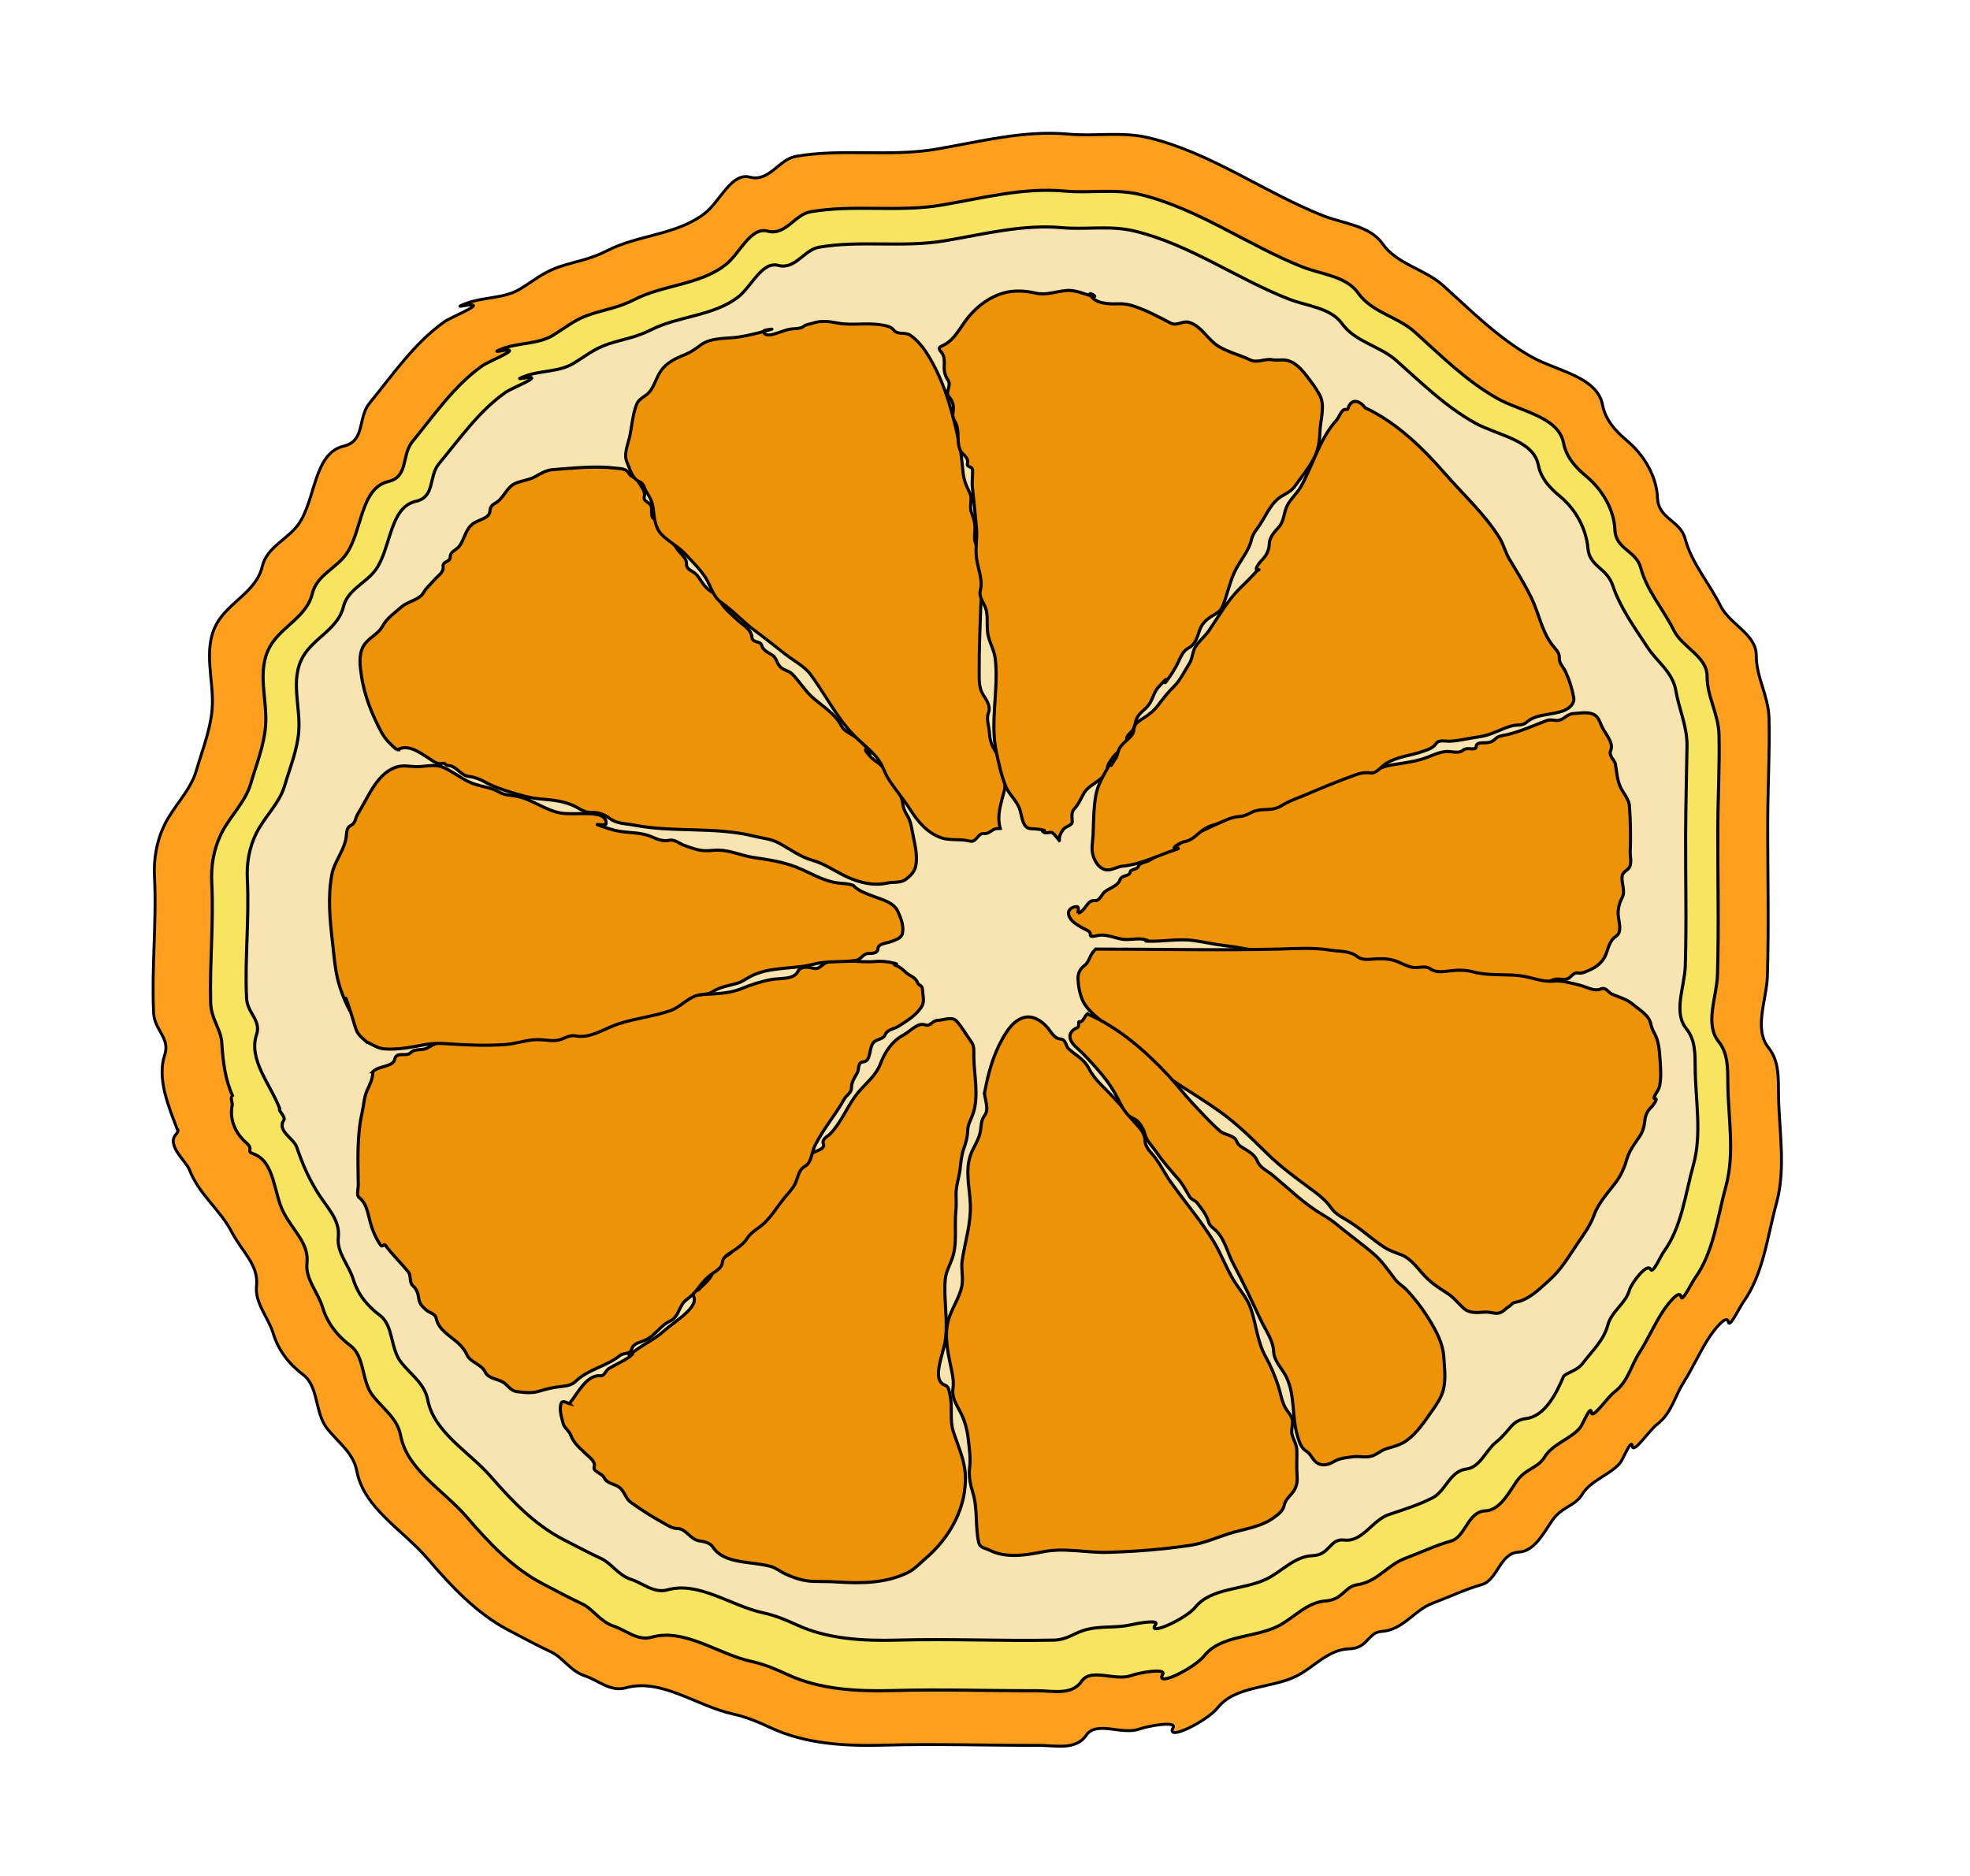 <?xml version="1.0" encoding="UTF-8" standalone="no"?>
<svg
   width="630"
   height="600"
   version="1.1"
   id="svg95"
   sodipodi:docname="Night_Sky_Barnstar - Kopya.svg"
   inkscape:version="1.1.1 (3bf5ae0d25, 2021-09-20)"
   xmlns:inkscape="http://www.inkscape.org/namespaces/inkscape"
   xmlns:sodipodi="http://sodipodi.sourceforge.net/DTD/sodipodi-0.dtd"
   xmlns:xlink="http://www.w3.org/1999/xlink"
   xmlns="http://www.w3.org/2000/svg"
   xmlns:svg="http://www.w3.org/2000/svg">
  <defs
     id="defs99">
    <inkscape:path-effect
       effect="simplify"
       id="path-effect20546"
       is_visible="true"
       lpeversion="1"
       steps="1"
       threshold="0"
       smooth_angles="360"
       helper_size="0"
       simplify_individual_paths="false"
       simplify_just_coalesce="false" />
    <inkscape:path-effect
       effect="simplify"
       id="path-effect20542"
       is_visible="true"
       lpeversion="1"
       steps="1"
       threshold="0"
       smooth_angles="360"
       helper_size="0"
       simplify_individual_paths="false"
       simplify_just_coalesce="false" />
    <inkscape:path-effect
       effect="simplify"
       id="path-effect20538"
       is_visible="true"
       lpeversion="1"
       steps="1"
       threshold="0"
       smooth_angles="360"
       helper_size="0"
       simplify_individual_paths="false"
       simplify_just_coalesce="false" />
    <inkscape:path-effect
       effect="simplify"
       id="path-effect20534"
       is_visible="true"
       lpeversion="1"
       steps="1"
       threshold="0"
       smooth_angles="360"
       helper_size="0"
       simplify_individual_paths="false"
       simplify_just_coalesce="false" />
    <inkscape:path-effect
       effect="simplify"
       id="path-effect20530"
       is_visible="true"
       lpeversion="1"
       steps="1"
       threshold="0"
       smooth_angles="360"
       helper_size="0"
       simplify_individual_paths="false"
       simplify_just_coalesce="false" />
    <inkscape:path-effect
       effect="simplify"
       id="path-effect20526"
       is_visible="true"
       lpeversion="1"
       steps="1"
       threshold="0"
       smooth_angles="360"
       helper_size="0"
       simplify_individual_paths="false"
       simplify_just_coalesce="false" />
    <inkscape:path-effect
       effect="simplify"
       id="path-effect20522"
       is_visible="true"
       lpeversion="1"
       steps="1"
       threshold="0"
       smooth_angles="360"
       helper_size="0"
       simplify_individual_paths="false"
       simplify_just_coalesce="false" />
    <inkscape:path-effect
       effect="simplify"
       id="path-effect20518"
       is_visible="true"
       lpeversion="1"
       steps="1"
       threshold="0"
       smooth_angles="360"
       helper_size="0"
       simplify_individual_paths="false"
       simplify_just_coalesce="false" />
    <inkscape:path-effect
       effect="simplify"
       id="path-effect20514"
       is_visible="true"
       lpeversion="1"
       steps="1"
       threshold="0"
       smooth_angles="360"
       helper_size="0"
       simplify_individual_paths="false"
       simplify_just_coalesce="false" />
    <inkscape:path-effect
       effect="simplify"
       id="path-effect20510"
       is_visible="true"
       lpeversion="1"
       steps="1"
       threshold="0"
       smooth_angles="360"
       helper_size="0"
       simplify_individual_paths="false"
       simplify_just_coalesce="false" />
    <inkscape:path-effect
       effect="simplify"
       id="path-effect20506"
       is_visible="true"
       lpeversion="1"
       steps="1"
       threshold="0"
       smooth_angles="360"
       helper_size="0"
       simplify_individual_paths="false"
       simplify_just_coalesce="false" />
    <inkscape:path-effect
       effect="simplify"
       id="path-effect20502"
       is_visible="true"
       lpeversion="1"
       steps="1"
       threshold="0"
       smooth_angles="360"
       helper_size="0"
       simplify_individual_paths="false"
       simplify_just_coalesce="false" />
    <inkscape:path-effect
       effect="simplify"
       id="path-effect20498"
       is_visible="true"
       lpeversion="1"
       steps="1"
       threshold="0"
       smooth_angles="360"
       helper_size="0"
       simplify_individual_paths="false"
       simplify_just_coalesce="false" />
    <inkscape:path-effect
       effect="simplify"
       id="path-effect20494"
       is_visible="true"
       lpeversion="1"
       steps="1"
       threshold="0"
       smooth_angles="360"
       helper_size="0"
       simplify_individual_paths="false"
       simplify_just_coalesce="false" />
    <inkscape:path-effect
       effect="simplify"
       id="path-effect11904"
       is_visible="true"
       lpeversion="1"
       steps="1"
       threshold="0"
       smooth_angles="360"
       helper_size="0"
       simplify_individual_paths="false"
       simplify_just_coalesce="false" />
    <inkscape:path-effect
       effect="simplify"
       id="path-effect11064"
       is_visible="true"
       lpeversion="1"
       steps="1"
       threshold="0"
       smooth_angles="360"
       helper_size="0"
       simplify_individual_paths="false"
       simplify_just_coalesce="false" />
    <inkscape:path-effect
       effect="simplify"
       id="path-effect10946"
       is_visible="true"
       lpeversion="1"
       steps="1"
       threshold="0"
       smooth_angles="360"
       helper_size="0"
       simplify_individual_paths="false"
       simplify_just_coalesce="false" />
    <inkscape:path-effect
       effect="simplify"
       id="path-effect9677"
       is_visible="true"
       lpeversion="1"
       steps="1"
       threshold="0"
       smooth_angles="360"
       helper_size="0"
       simplify_individual_paths="false"
       simplify_just_coalesce="false" />
    <inkscape:path-effect
       effect="simplify"
       id="path-effect9607"
       is_visible="true"
       lpeversion="1"
       steps="1"
       threshold="0"
       smooth_angles="360"
       helper_size="0"
       simplify_individual_paths="false"
       simplify_just_coalesce="false" />
    <inkscape:path-effect
       effect="simplify"
       id="path-effect6367"
       is_visible="true"
       lpeversion="1"
       steps="1"
       threshold="0"
       smooth_angles="360"
       helper_size="0"
       simplify_individual_paths="false"
       simplify_just_coalesce="false" />
    <inkscape:path-effect
       effect="simplify"
       id="path-effect232"
       is_visible="true"
       lpeversion="1"
       steps="1"
       threshold="0"
       smooth_angles="360"
       helper_size="0"
       simplify_individual_paths="false"
       simplify_just_coalesce="false" />
    <inkscape:path-effect
       effect="simplify"
       id="path-effect228"
       is_visible="true"
       lpeversion="1"
       steps="1"
       threshold="0"
       smooth_angles="360"
       helper_size="0"
       simplify_individual_paths="false"
       simplify_just_coalesce="false" />
    <inkscape:path-effect
       effect="simplify"
       id="path-effect224"
       is_visible="true"
       lpeversion="1"
       steps="1"
       threshold="0"
       smooth_angles="360"
       helper_size="0"
       simplify_individual_paths="false"
       simplify_just_coalesce="false" />
    <inkscape:path-effect
       effect="simplify"
       id="path-effect220"
       is_visible="true"
       lpeversion="1"
       steps="1"
       threshold="0"
       smooth_angles="360"
       helper_size="0"
       simplify_individual_paths="false"
       simplify_just_coalesce="false" />
    <inkscape:path-effect
       effect="simplify"
       id="path-effect216"
       is_visible="true"
       lpeversion="1"
       steps="1"
       threshold="0"
       smooth_angles="360"
       helper_size="0"
       simplify_individual_paths="false"
       simplify_just_coalesce="false" />
    <inkscape:path-effect
       effect="simplify"
       id="path-effect212"
       is_visible="true"
       lpeversion="1"
       steps="1"
       threshold="0"
       smooth_angles="360"
       helper_size="0"
       simplify_individual_paths="false"
       simplify_just_coalesce="false" />
    <inkscape:path-effect
       effect="simplify"
       id="path-effect208"
       is_visible="true"
       lpeversion="1"
       steps="1"
       threshold="0"
       smooth_angles="360"
       helper_size="0"
       simplify_individual_paths="false"
       simplify_just_coalesce="false" />
    <inkscape:path-effect
       effect="simplify"
       id="path-effect204"
       is_visible="true"
       lpeversion="1"
       steps="1"
       threshold="0"
       smooth_angles="360"
       helper_size="0"
       simplify_individual_paths="false"
       simplify_just_coalesce="false" />
    <inkscape:path-effect
       effect="simplify"
       id="path-effect200"
       is_visible="true"
       lpeversion="1"
       steps="1"
       threshold="0"
       smooth_angles="360"
       helper_size="0"
       simplify_individual_paths="false"
       simplify_just_coalesce="false" />
    <inkscape:path-effect
       effect="simplify"
       id="path-effect196"
       is_visible="true"
       lpeversion="1"
       steps="1"
       threshold="0"
       smooth_angles="360"
       helper_size="0"
       simplify_individual_paths="false"
       simplify_just_coalesce="false" />
    <inkscape:path-effect
       effect="simplify"
       id="path-effect192"
       is_visible="true"
       lpeversion="1"
       steps="1"
       threshold="0"
       smooth_angles="360"
       helper_size="0"
       simplify_individual_paths="false"
       simplify_just_coalesce="false" />
    <pattern
       id="EMFhbasepattern"
       patternUnits="userSpaceOnUse"
       width="6"
       height="6"
       x="0"
       y="0" />
  </defs>
  <sodipodi:namedview
     id="namedview97"
     pagecolor="#ffffff"
     bordercolor="#999999"
     borderopacity="1"
     inkscape:pageshadow="0"
     inkscape:pageopacity="0"
     inkscape:pagecheckerboard="0"
     showgrid="false"
     inkscape:zoom="0.675"
     inkscape:cx="74.814815"
     inkscape:cy="348.88889"
     inkscape:window-width="1366"
     inkscape:window-height="705"
     inkscape:window-x="-8"
     inkscape:window-y="-8"
     inkscape:window-maximized="1"
     inkscape:current-layer="svg95" />
  <linearGradient
     id="a"
     x1="1316.3"
     x2="1358"
     y1="48.46"
     y2="-11.55"
     xlink:href="#b" />
  <linearGradient
     id="b"
     gradientUnits="userSpaceOnUse">
    <stop
       stop-color="#541c00"
       offset="0"
       id="stop3" />
    <stop
       stop-color="#863f19"
       offset="1"
       id="stop5" />
  </linearGradient>
  <linearGradient
     id="c"
     x1="715.13"
     x2="698.6"
     y1="64.31"
     y2="95.08"
     xlink:href="#d" />
  <linearGradient
     id="d"
     gradientUnits="userSpaceOnUse">
    <stop
       stop-color="#501b00"
       offset="0"
       id="stop9" />
    <stop
       stop-color="#7d350e"
       offset="1"
       id="stop11" />
  </linearGradient>
  <linearGradient
     id="e"
     x1="1391"
     x2="1399.5"
     y1="38.36"
     y2="53.7"
     xlink:href="#b" />
  <linearGradient
     id="f"
     x1="781.93"
     x2="803.35"
     y1="492.38"
     y2="512.94"
     xlink:href="#b" />
  <linearGradient
     id="g"
     x1="284.55"
     x2="817.01"
     y1="-143.24"
     y2="-101.51"
     xlink:href="#d" />
  <linearGradient
     id="h"
     x1="893.21"
     x2="927.48"
     y1="-418.62"
     y2="-408.84"
     xlink:href="#b" />
  <linearGradient
     id="i"
     x1="1643.5"
     x2="1645.1"
     y1="-138.08"
     y2="-105.39"
     xlink:href="#b" />
  <linearGradient
     id="j"
     x1="613.42"
     x2="659.64"
     y1="465.83"
     y2="480.78"
     xlink:href="#b" />
  <linearGradient
     id="k"
     x1="1013.6"
     x2="1043.1"
     y1="-276.37"
     y2="-276.37"
     xlink:href="#b" />
  <linearGradient
     id="l"
     x1="1095.7"
     x2="1125.8"
     y1="-127.61"
     y2="-168.45"
     xlink:href="#d" />
  <linearGradient
     id="m"
     x1="712.1"
     x2="811.04"
     y1="74.96"
     y2="385.72"
     xlink:href="#d" />
  <radialGradient
     id="n"
     cx="1016.7"
     cy="1101.8"
     r="267.14"
     gradientUnits="userSpaceOnUse">
    <stop
       stop-color="#fff"
       offset="0"
       id="stop23" />
    <stop
       stop-color="#461800"
       offset=".65"
       id="stop25" />
    <stop
       stop-color="#763210"
       offset=".72"
       id="stop27" />
    <stop
       stop-color="#985432"
       offset=".83"
       id="stop29" />
    <stop
       stop-color="#844320"
       offset=".88"
       id="stop31" />
    <stop
       stop-color="#461800"
       offset="1"
       id="stop33" />
  </radialGradient>
  <linearGradient
     id="o"
     x1="937.63"
     x2="1010.7"
     y1="66.63"
     y2="153.65"
     gradientTransform="matrix(.944 0 0 .999 59.42 5.84)"
     xlink:href="#d" />
  <path
     style="fill:#fea01e;fill-opacity:1;stroke:#000000;stroke-width:0.929;stroke-linecap:butt;stroke-linejoin:miter;stroke-miterlimit:4;stroke-dasharray:none;stroke-opacity:1"
     d="m 56.856,361.628 c -2.94,-7.742 -6.74,-16.552 -4.155,-24.348 1.747,-5.268 -3.304,-7.827 -3.566,-13.264 -0.699,-14.491 1,-28.932 0.274,-43.453 -0.287,-5.733 0.612,-11.396 3.197,-16.726 2.929,-6.038 8.288,-10.891 10.158,-17.31 1.894,-6.505 4.518,-12.945 5.075,-19.739 0.742,-9.06 -3.193,-18.966 1.506,-27.367 3.854,-6.889 12.609,-10.157 14.521,-18.228 1.489,-6.286 8.204,-8.683 11.62,-13.562 5.513,-7.873 4.79,-22.65 14.401,-24.928 7.029,-1.666 4.453,-9.088 8.28,-13.75 7.468,-9.098 14.292,-19.199 23.899,-26.006 2.283,-1.618 12.056,-5.407 8.632,-5.436 -1.807,-0.015 -6.033,1.243 -1.806,-0.404 5.624,-2.192 12.247,-1.537 17.383,-4.641 4.325,-2.614 7.379,-5.406 12.772,-7.194 5.452,-1.807 9.602,-2.266 15.139,-5.106 9.992,-5.125 22.406,-4.997 31.307,-12.011 4.81,-3.79 8.429,-13.076 14.355,-11.497 6.129,1.633 9.228,-5.694 14.628,-6.64 14.888,-2.609 30.043,0.231 45.021,-2.328 13.924,-2.379 27.907,-6.101 42.124,-4.799 8.635,0.791 17.285,-0.896 25.89,1.201 19.9,4.849 36.719,17.417 55.562,24.88 6.486,2.569 14.916,3.116 19.026,8.951 4.713,6.69 13.447,8.031 19.44,13.423 8.997,8.096 17.536,16.745 28.288,22.818 7.915,4.47 20.881,6.25 22.656,15.309 0.928,4.735 3.832,8.112 7.846,11.489 5.463,4.596 9.489,11.468 9.744,18.359 0.244,6.622 7.271,7.111 8.832,12.998 2.093,7.889 7.753,14.236 11.317,21.471 2.925,5.939 11.472,9.026 11.431,15.858 -0.042,6.952 3.91,12.928 4.078,20.04 0.251,10.613 -0.363,21.217 -0.408,31.84 -0.072,16.895 0.394,33.802 -0.118,50.688 -0.23,7.596 -4.465,16.847 0.375,22.9 3.289,4.114 3.141,9.389 3.18,14.38 0.092,11.758 2.462,23.935 -0.643,35.28 -2.952,10.786 -4.17,22.724 -10.704,31.804 -1.052,1.463 -4.312,8.268 -4.662,6.317 -0.539,-2.999 -5.019,3.121 -6.064,4.699 -3.118,4.705 -5.027,9.407 -8.339,14.635 -2.855,4.507 -3.764,9.784 -8.511,13.4 -2.414,1.839 -7.509,9.517 -7.809,6.924 -0.321,-2.776 -3.015,4.33 -3.957,5.403 -3.395,3.863 -9.413,5.55 -12.064,9.95 -2.354,3.906 -6.525,3.867 -9.684,8.484 -2.657,3.884 -5.674,9.8 -10.623,10.026 -6.171,0.282 -6.687,8.943 -11.884,10.41 -5.314,1.5 -10.224,3.897 -15.676,5.94 -5.96,2.234 -9.384,8.551 -16.278,9.018 -4.498,0.305 -4.394,5.421 -10.328,5.565 -6.872,0.167 -11.459,6.077 -17.177,8.833 -8.063,3.887 -19.319,2.962 -24.89,9.962 -3.523,4.427 -16.926,11.048 -14.298,6.416 1.249,-2.202 -8.076,-0.556 -10.753,0.432 -5.536,2.043 -13.809,-2.743 -17.007,1.968 -3.386,4.987 -10.06,3.249 -15.234,3.261 -16.495,0.038 -32.969,-0.531 -49.476,-0.061 -12.197,0.348 -24.99,-0.35 -36.004,-5.464 -4.012,-1.863 -7.99,-3.569 -12.401,-4.533 -11.457,-2.504 -22.855,-11.534 -34.193,-8.334 -4.837,1.365 -8.716,-2.382 -13.086,-3.839 -4.559,-1.52 -7.033,-5.883 -10.706,-7.604 -4.623,-2.166 -8.458,-4.259 -13.688,-7.009 -10.304,-5.419 -18.423,-14.17 -25.896,-22.886 -7.789,-9.086 -20.388,-16.156 -22.595,-27.943 -1.122,-5.994 -6.118,-9.251 -9.615,-13.803 -3.861,-5.026 -2.611,-13.348 -7.579,-17.08 -4.496,-3.378 -7.896,-7.712 -9.547,-13.178 -1.538,-5.093 -5.943,-9.704 -5.352,-15.185 0.73,-6.767 -4.586,-10.836 -7.983,-17.369 -3.673,-7.064 -10.509,-12.002 -13.525,-19.928 -0.962,-2.527 -7.425,-7.78 -4.235,-11.204 1.096,-1.176 0.432,-2.039 0.563,-1.171 z"
     id="path9675-02-1"
     inkscape:path-effect="#path-effect20494"
     inkscape:original-d="m 56.85587,361.62841 c -2.954776,-7.70913 -3.232475,-13.37877 -4.190611,-21.78385 -0.25714,-2.25524 0.564651,-4.60605 0,-6.80746 -0.407232,-1.58743 -2.262902,-2.53213 -2.793818,-4.08445 -1.983585,-5.79998 0,-29.65189 0,-36.76027 0,-6.92052 -1.165684,-14.96704 0,-21.78382 0.748525,-4.37744 8.374454,-16.32776 11.175117,-20.42233 2.530544,-3.69962 3.998119,-11.69035 5.58757,-16.3379 3.374472,-9.86688 -1.441691,-23.01435 1.39687,-31.31425 2.305862,-6.74223 8.036393,-9.81897 12.571988,-14.9764 3.062393,-3.48226 3.079895,-7.47018 5.58758,-10.89191 2.67918,-3.65586 7.335163,-5.72065 9.778203,-9.53044 4.614911,-7.19676 6.645881,-16.54426 12.571991,-23.14533 1.53308,-1.70772 4.35363,-2.16026 5.58754,-4.08449 1.25836,-1.96232 0.64611,-4.61212 1.39688,-6.80743 1.28831,-3.76703 23.20707,-27.42553 26.5409,-29.9528 1.97926,-1.50043 4.89804,-1.36732 6.98444,-2.72299 10.011,-6.504894 -14.90016,1.66405 6.98441,-5.445964 2.50816,-0.814854 9.2319,-1.586609 11.17509,-2.722957 5.72718,-3.349225 2.00194,-3.98909 6.98446,-5.445967 3.67776,-1.075362 7.39736,-2.053514 11.1751,-2.722994 1.37437,-0.243553 2.8937,0.505656 4.19067,0 1.2228,-0.476726 1.66446,-2.062556 2.79375,-2.722955 9.57163,-5.597431 22.46593,-6.602806 32.12846,-12.253441 1.47113,-0.860315 13.6146,-11.826681 15.36576,-12.253384 1.35518,-0.330228 2.89366,0.505637 4.19064,0 3.45279,-1.346139 7.23048,-6.166674 11.17509,-6.807475 12.75875,-2.072548 26.31622,0.4203 39.11288,-1.361467 10.93518,-1.522575 22.54221,-4.375495 33.52528,-5.445968 6.70861,-0.65388 14.15436,0 20.95334,0 4.2817,0 9.82658,-0.807477 13.96887,0 20.3275,3.962471 39.13004,14.683152 57.27244,24.506826 5.17926,2.804469 11.58139,3.921763 16.76263,6.807456 8.32056,4.634104 2.99128,2.604669 8.38132,6.807453 4.47817,3.491762 9.50395,4.542423 13.96888,8.168928 8.60164,6.986369 15.54764,15.938109 25.144,21.783869 5.48827,3.34325 26.90395,13.31503 29.33459,20.42232 0.29451,0.86109 -0.41643,1.91116 0,2.72298 1.30387,2.54157 7.04278,6.86432 8.38136,8.16895 1.91982,1.87117 2.87212,4.49422 4.19065,6.80745 2.37899,4.17367 3.9584,12.65113 6.98446,16.33788 1.04877,1.27777 3.30087,1.33541 4.19067,2.72297 1.56075,2.434 1.55967,5.56284 2.79375,8.16897 3.14631,6.64425 7.14424,12.8871 11.1751,19.06084 3.90415,5.97968 6.57568,6.01062 9.77822,12.25342 1.07566,2.09684 0.32117,6.0721 1.39687,8.16893 5.10503,9.95136 2.79377,24.1126 2.79377,35.39875 v 57.18259 c 0,7.1565 -1.90426,19.37223 0,25.86832 0.57209,1.9515 2.13528,3.52052 2.7938,5.44594 1.21267,3.54584 0.67306,41.64912 0,44.92918 -0.97101,4.73196 -9.01013,29.29957 -11.17511,32.67573 -10.24384,15.97484 2.32816,-4.62903 -9.77823,9.53046 -2.66565,3.11773 -3.27169,8.8677 -5.58751,12.2534 -1.09581,1.60208 -3.09489,2.48242 -4.19066,4.08446 -3.36272,4.91624 0.41882,2.89347 -2.7938,6.80746 -3.12764,3.81048 -7.80033,8.96418 -11.17507,12.25342 -2.89025,2.81697 0.11303,-4.30469 -2.7938,1.3615 -3.43351,6.69299 -6.4454,8.38998 -12.57199,13.61489 -4.60033,0.26666 -3.47931,4.75267 -5.58755,6.80747 -1.99205,1.94153 -4.80239,1.12787 -6.98443,2.72296 -0.83296,0.60889 -0.66066,2.00542 -1.39693,2.72301 -1.88369,1.83595 -6.0138,5.2691 -8.38127,6.80742 -1.22518,0.79607 -3.1495,0.3467 -4.19071,1.36147 -2.93674,2.86236 -4.58189,7.06171 -8.38129,9.53047 -1.3822,0.89807 -5.34996,0.56491 -6.98448,1.36145 -4.04492,1.97124 -8.80026,4.3567 -12.57199,6.8075 -2.48075,1.61188 -4.3177,4.14637 -6.98442,5.44594 -1.58294,0.77141 -5.92167,0.73998 -6.98445,1.36149 -1.43961,0.84187 -1.60663,2.92744 -2.79377,4.08447 -1.47196,1.43468 -6.46307,0.61365 -8.38135,1.36147 -2.90011,1.13068 -5.70289,2.51818 -8.38129,4.08448 -1.12932,0.66044 -1.7402,1.95282 -2.7938,2.72296 -4.52396,3.30703 -20.7846,8.08673 -26.54087,10.89193 -3.78776,1.84593 -3.43962,4.24187 -8.38132,5.44597 -17.66798,4.30509 3.62728,-1.08853 -13.96887,1.3615 -4.24972,0.59173 -8.33751,2.0351 -12.572,2.72298 -2.75576,0.44766 -5.78735,-1.01128 -8.38132,0 -1.22281,0.47674 -1.61581,2.14891 -2.79376,2.72298 -2.48578,1.21141 -40.68197,0 -46.09734,0 -9.02981,0 -19.0969,1.14891 -27.93774,0 -6.08071,-0.79023 -18.81778,-2.97963 -25.14401,-5.44596 -1.93339,-0.75377 -3.57853,-2.18897 -5.58751,-2.723 -13.13759,-3.49218 -26.54529,-4.63078 -39.11288,-9.53041 -1.6056,-0.62597 -3.98192,0.62598 -5.58753,0 -3.53226,-1.37711 -13.03643,-6.54729 -15.36576,-8.16895 -0.84727,-0.58984 -0.56395,-2.11409 -1.39691,-2.72299 -1.17796,-0.86107 -2.96552,-0.56542 -4.19065,-1.36149 -1.64372,-1.06805 -2.46378,-3.14936 -4.19068,-4.08448 -2.57427,-1.3939 -5.79599,-1.34853 -8.3813,-2.72295 -12.54706,-6.67043 -31.20184,-29.50461 -40.50976,-40.84472 -2.14538,-2.61374 -5.32054,-6.69239 -6.98444,-9.53041 -1.24405,-2.12195 -1.40285,-4.77396 -2.79377,-6.80745 -1.46107,-2.13609 -3.90134,-3.47377 -5.58755,-5.44597 -4.66135,-5.45186 -6.271239,-11.52951 -8.381321,-17.69937 -0.912538,-2.66829 -3.847061,-3.74957 -5.587559,-5.44594 -1.324425,-1.29091 -8.160283,-17.2685 -9.778223,-20.42236 -0.919056,-1.79153 1.015369,-5.0756 0,-6.80748 -1.479218,-2.52303 -4.007353,-4.3432 -5.587537,-6.80743 -1.560786,-2.43397 -1.476786,-5.6017 -2.793762,-8.16894 -2.501093,-4.87541 -6.132539,-14.42283 -11.175119,-17.69937 -5.160687,-3.35328 2.379946,1.80247 -4.676852,-5.07552 -1.194125,-1.16385 -2.183475,-8.53938 -0.910717,-8.53938 1.678874,0 -1.396881,-0.90769 0,0 z"
     sodipodi:nodetypes="csscsssssscssssscscssssssscsssssssssscssssssscsssssssssssscsssscsssssssscssssssssssssssssssssssssssssssc" />
  <path
     style="fill:#f7e460;fill-opacity:1;stroke:#000000;stroke-width:1;stroke-linecap:butt;stroke-linejoin:miter;stroke-miterlimit:4;stroke-dasharray:none;stroke-opacity:1"
     d="m 74.505,350.774 c -2.486,-5.377 -3.207,-11.21 -3.581,-17.255 -0.281,-4.529 -3.423,-7.49 -3.558,-12.846 -0.323,-12.79 0.993,-25.531 0.349,-38.346 -0.268,-5.337 0.571,-10.608 2.985,-15.568 2.735,-5.621 7.737,-10.134 9.483,-16.111 1.768,-6.054 4.218,-12.047 4.738,-18.372 0.692,-8.433 -2.979,-17.656 1.406,-25.472 3.599,-6.415 11.766,-9.447 13.556,-16.966 1.395,-5.857 7.658,-8.08 10.848,-12.623 5.145,-7.327 4.487,-21.095 13.445,-23.202 6.556,-1.542 4.158,-8.459 7.73,-12.798 6.973,-8.469 13.35,-17.871 22.311,-24.205 2.13,-1.506 11.248,-5.032 8.059,-5.06 -1.686,-0.015 -5.633,1.157 -1.686,-0.376 5.251,-2.04 11.431,-1.427 16.228,-4.32 4.037,-2.434 6.893,-5.032 11.924,-6.696 5.087,-1.683 8.966,-2.11 14.133,-4.752 9.33,-4.771 20.912,-4.647 29.227,-11.18 4.491,-3.528 7.876,-12.173 13.401,-10.701 5.716,1.522 8.617,-5.3 13.656,-6.18 13.899,-2.428 28.047,0.215 42.03,-2.167 12.999,-2.215 26.054,-5.679 39.325,-4.466 8.061,0.736 16.137,-0.833 24.17,1.118 18.571,4.51 34.282,16.21 51.871,23.157 6.054,2.391 13.918,2.894 17.762,8.331 4.406,6.231 12.553,7.473 18.148,12.494 8.4,7.537 16.376,15.588 26.408,21.237 7.387,4.16 19.491,5.8 21.151,14.249 0.867,4.411 3.579,7.553 7.325,10.693 5.096,4.273 8.854,10.669 9.096,17.088 0.233,6.171 6.786,6.613 8.246,12.098 1.955,7.346 7.238,13.249 10.565,19.984 2.733,5.53 10.71,8.394 10.672,14.76 -0.039,6.472 3.65,12.03 3.807,18.652 0.234,9.884 -0.339,19.759 -0.381,29.652 -0.066,15.72 0.368,31.45 -0.11,47.16 -0.215,7.07 -4.164,15.687 0.35,21.314 3.069,3.825 2.932,8.738 2.969,13.384 0.086,10.944 2.297,22.279 -0.601,32.837 -2.756,10.04 -3.897,21.156 -9.992,29.602 -0.983,1.362 -4.025,7.695 -4.353,5.88 -0.504,-2.791 -4.684,2.903 -5.661,4.373 -2.909,4.379 -4.693,8.754 -7.785,13.621 -2.664,4.195 -3.517,9.109 -7.945,12.472 -2.254,1.712 -7.009,8.864 -7.29,6.445 -0.3,-2.583 -2.814,4.03 -3.695,5.029 -3.171,3.597 -8.788,5.16 -11.262,9.261 -2.197,3.641 -6.09,3.597 -9.041,7.896 -2.482,3.617 -5.303,9.125 -9.917,9.331 -5.754,0.257 -6.248,8.325 -11.095,9.689 -4.96,1.396 -9.546,3.627 -14.634,5.529 -5.562,2.079 -8.818,7.473 -15.197,8.394 -4.183,0.603 -4.525,4.789 -10.211,5.201 -6.173,0.447 -10.271,5.703 -15.467,8.2 -7.528,3.618 -18.026,2.749 -23.237,9.272 -3.294,4.124 -15.803,10.292 -13.348,5.971 1.165,-2.05 -7.539,-0.518 -10.039,0.402 -5.169,1.902 -12.882,-2.56 -15.877,1.831 -3.168,4.645 -9.393,3.024 -14.222,3.035 -15.399,0.036 -30.778,-0.494 -46.189,-0.057 -11.386,0.323 -23.325,-0.323 -33.612,-5.086 -3.746,-1.734 -7.46,-3.322 -11.577,-4.219 -10.696,-2.33 -21.337,-10.737 -31.921,-7.757 -4.513,1.271 -8.137,-2.217 -12.217,-3.573 -4.253,-1.413 -6.568,-5.476 -9.995,-7.078 -4.315,-2.017 -7.898,-3.966 -12.779,-6.524 -9.614,-5.039 -17.196,-13.185 -24.176,-21.301 -7.271,-8.456 -19.029,-15.026 -21.094,-26.008 -1.05,-5.585 -5.712,-8.611 -8.976,-12.847 -3.602,-4.675 -2.444,-12.428 -7.075,-15.898 -4.193,-3.142 -7.37,-7.173 -8.913,-12.266 -1.436,-4.741 -5.547,-9.029 -4.996,-14.134 0.68,-6.303 -4.256,-10.096 -7.453,-16.167 -3.261,-6.192 -2.754,-16.235 -9.634,-18.783 -2.684,-0.994 0.302,-1.28 -2.308,-3.533 -3.581,-3.092 -5.462,-7.592 -4.509,-12.075 0.13,-0.61 -0.852,-2.826 0.234,-2.679 z"
     id="path9675-0-0"
     inkscape:path-effect="#path-effect20498"
     inkscape:original-d="m 74.505212,350.77373 c -2.758473,-7.17518 -2.855069,-5.44757 -3.749566,-13.27054 -0.240044,-2.09906 0.527148,-4.28708 0,-6.33601 -0.380145,-1.4775 -2.112538,-2.35675 -2.60819,-3.80161 -1.851785,-5.39826 0,-27.59829 0,-34.21432 0,-6.44125 -1.088204,-13.93053 0,-20.27516 0.698841,-4.07425 7.818068,-15.19698 10.432674,-19.00797 2.36243,-3.44337 3.732523,-10.88072 5.216366,-15.20639 3.150296,-9.18352 -1.345916,-21.42043 1.304095,-29.14554 2.152648,-6.27528 7.502473,-9.1389 11.736779,-13.93917 2.858903,-3.24113 2.875275,-6.95283 5.21634,-10.13758 2.50116,-3.40266 6.84785,-5.32447 9.12857,-8.8704 4.30833,-6.69831 6.20436,-15.39845 11.73678,-21.54233 1.43124,-1.58947 4.06437,-2.01062 5.21633,-3.80165 1.17476,-1.82639 0.60318,-4.29266 1.30411,-6.33594 1.20272,-3.50615 21.66528,-25.52615 24.77762,-27.87839 1.84777,-1.39655 4.57266,-1.27261 6.5204,-2.53438 9.34595,-6.05442 -13.91027,1.5488 6.52044,-5.0688 2.3415,-0.75843 8.61859,-1.47674 10.43266,-2.53437 5.3467,-3.11727 1.86896,-3.71284 6.52044,-5.06885 3.43339,-1.00086 6.90592,-1.911258 10.43267,-2.534377 1.28305,-0.226687 2.70144,0.470639 3.91224,0 1.14157,-0.443698 1.55388,-1.919705 2.6082,-2.534356 8.9357,-5.209797 20.97338,-6.145543 29.99397,-11.404808 1.37342,-0.800757 12.71012,-11.007644 14.34495,-11.404775 1.26515,-0.307365 2.70142,0.470616 3.91225,0 3.22338,-1.252901 6.75012,-5.739604 10.43267,-6.336004 11.91106,-1.929029 24.56785,0.391162 36.51436,-1.267201 10.2087,-1.417104 21.04462,-4.072457 31.29807,-5.068784 6.2629,-0.608586 13.21399,0 19.56128,0 3.99724,0 9.17373,-0.751546 13.04087,0 18.97699,3.688051 36.53038,13.666223 53.46749,22.80958 4.83517,2.610212 10.81201,3.65012 15.64901,6.335963 7.76776,4.313155 2.79255,2.424286 7.82451,6.336029 4.18066,3.249929 8.8725,4.227823 13.04085,7.603153 8.0302,6.50251 14.51472,14.83431 23.47352,20.27518 5.12371,3.11175 25.11659,12.39291 27.38576,19.00795 0.27495,0.80147 -0.38877,1.77881 0,2.5344 1.21723,2.36555 6.57489,6.38893 7.82451,7.6032 1.79231,1.74159 2.68132,4.18297 3.91227,6.33598 2.22094,3.88464 3.69539,11.77498 6.52046,15.2064 0.97907,1.18923 3.08157,1.2429 3.91224,2.53437 1.4571,2.2654 1.45607,5.1776 2.60814,7.60321 2.93733,6.1841 6.66961,11.99458 10.4327,17.74075 3.64482,5.56556 6.13881,5.59436 9.12863,11.40478 1.00417,1.95164 0.29981,5.6516 1.30405,7.60318 4.76589,9.26219 2.6082,22.44267 2.6082,32.94717 v 53.2223 c 0,6.66088 -1.77779,18.03061 0,24.07678 0.53405,1.81633 1.9934,3.27671 2.60816,5.06879 1.13208,3.30027 0.62834,38.76463 0,41.81753 -0.90648,4.40426 -8.41151,27.27035 -10.43269,30.41274 -9.56329,14.86844 2.17347,-4.30844 -9.12861,8.87041 -2.48853,2.90179 -3.05436,8.25355 -5.21632,11.40478 -1.02301,1.4911 -2.88926,2.31048 -3.91226,3.80157 -3.1393,4.57576 0.39102,2.69308 -2.60815,6.336 -2.91986,3.54657 -7.28214,8.34334 -10.4327,11.40478 -2.69819,2.6219 0.10551,-4.00658 -2.60817,1.26719 -3.20541,6.22946 -6.01721,7.8089 -11.73675,12.67197 -4.29471,0.24824 -3.24818,4.42352 -5.21636,6.33601 -1.8597,1.80706 -4.48331,1.04978 -6.52045,2.53438 -0.7776,0.56675 -0.61677,1.86657 -1.30407,2.53441 -1.75856,1.70882 -5.6143,4.90418 -7.82449,6.33599 -1.14378,0.74092 -2.94025,0.32267 -3.91225,1.26719 -2.74166,2.6641 -4.27752,6.57262 -7.82453,8.87041 -1.29034,0.83589 -4.99451,0.52581 -6.52041,1.26718 -3.77622,1.83469 -8.21561,4.05496 -11.73677,6.33601 -2.31594,1.50027 -4.03089,3.85922 -6.52044,5.06877 -1.47777,0.71797 -5.52824,0.68874 -6.52042,1.26721 -1.34397,0.78356 -1.49991,2.72468 -2.60816,3.8016 -1.37417,1.33531 -6.03372,0.57112 -7.82453,1.26716 -2.70749,1.05238 -5.32404,2.3438 -7.82448,3.80165 -1.0543,0.61467 -1.62461,1.81753 -2.60821,2.53438 -4.2234,3.07794 -19.40377,7.52664 -24.77761,10.13757 -3.53612,1.71806 -3.21113,3.94808 -7.82451,5.0688 -16.49419,4.00691 3.38628,-1.01318 -13.04085,1.2672 -3.96741,0.55075 -7.78357,1.89414 -11.73677,2.53438 -2.57267,0.41667 -5.40286,-0.94125 -7.8245,0 -1.14157,0.44373 -1.50845,2.0001 -2.60815,2.53438 -2.32065,1.1275 -37.97925,0 -43.03485,0 -8.42993,0 -17.8282,1.06936 -26.08167,0 -5.67674,-0.73546 -17.56763,-2.77323 -23.47357,-5.06876 -1.80497,-0.70158 -3.3408,-2.03735 -5.2163,-2.5344 -12.2648,-3.25032 -24.78175,-4.31006 -36.51441,-8.87039 -1.49893,-0.58264 -3.71737,0.58259 -5.21633,0 -3.29759,-1.28175 -12.17036,-6.09385 -14.34494,-7.60316 -0.79098,-0.549 -0.52648,-1.96772 -1.30409,-2.53441 -1.0997,-0.80147 -2.7685,-0.52628 -3.91223,-1.26724 -1.53451,-0.99405 -2.30013,-2.93125 -3.91226,-3.80159 -2.40331,-1.29738 -5.41097,-1.25515 -7.82453,-2.53438 -11.71348,-6.20844 -29.12891,-27.46121 -37.81845,-38.01595 -2.00289,-2.43272 -4.96707,-6.22886 -6.52045,-8.87036 -1.16141,-1.97498 -1.30966,-4.44334 -2.60817,-6.33601 -1.36399,-1.98813 -3.64213,-3.23313 -5.21636,-5.06878 -4.35163,-5.07429 -5.85459,-10.731 -7.82451,-16.47357 -0.8519,-2.48348 -3.59144,-3.4899 -5.21631,-5.06879 -1.23646,-1.20149 -7.618164,-16.07253 -9.128585,-19.00797 -0.857987,-1.66747 0.947891,-4.72406 0,-6.33601 -1.380988,-2.34831 -3.74115,-4.04241 -5.216366,-6.33594 -1.457098,-2.26543 -1.378648,-5.21379 -2.608142,-7.60325 -2.33495,-4.5377 -4.521171,-14.81312 -9.228721,-17.86273 -4.817876,-3.12103 3.208801,1.7959 -3.379166,-4.60574 -1.114784,-1.08324 -4.086281,-6.05738 -3.596824,-7.14011 1.01166,-2.23788 -0.911058,-7.38636 0.392966,-6.54157 z"
     sodipodi:nodetypes="csssssscsccsscssssccsscsscsssssssssssssssscsscsssssssssssscssssssssssssssssssssssscssssssssssssssssssssc" />
  <path
     style="fill:#f7e4b0;fill-opacity:1;stroke:#000000;stroke-width:1;stroke-linecap:round;stroke-linejoin:round;stroke-miterlimit:4;stroke-dasharray:none;stroke-opacity:1;paint-order:normal"
     d="m 89.477,354.654 c -2.878,-7.728 -10.13,-15.69 -7.44,-23.734 1.551,-4.639 -2.944,-6.839 -3.179,-11.629 -0.623,-12.704 0.898,-25.364 0.244,-38.096 -0.258,-5.032 0.548,-9.998 2.85,-14.664 2.615,-5.3 7.385,-9.532 9.056,-15.176 1.688,-5.701 4.03,-11.342 4.525,-17.305 0.659,-7.942 -2.838,-16.645 1.343,-23.993 3.445,-6.055 11.213,-8.868 12.946,-15.981 1.351,-5.545 7.31,-7.605 10.36,-11.89 4.908,-6.895 4.352,-19.932 12.839,-21.855 6.232,-1.412 3.973,-7.971 7.382,-12.055 6.664,-7.984 12.782,-16.838 21.307,-22.8 2.03,-1.42 10.712,-4.739 7.696,-4.766 -1.606,-0.015 -5.383,1.091 -1.61,-0.355 5.018,-1.923 10.908,-1.331 15.497,-4.069 3.852,-2.298 6.603,-4.74 11.387,-6.307 4.849,-1.588 8.571,-1.993 13.497,-4.477 8.919,-4.498 19.945,-4.357 27.912,-10.531 4.288,-3.323 7.548,-11.474 12.798,-10.08 5.435,1.443 8.24,-4.994 13.042,-5.822 13.277,-2.287 26.784,0.203 40.138,-2.041 12.417,-2.087 24.886,-5.349 37.555,-4.207 7.698,0.694 15.409,-0.784 23.082,1.053 17.706,4.238 32.748,15.265 49.535,21.813 5.777,2.253 13.26,2.699 16.962,7.847 4.234,5.887 11.981,7.031 17.331,11.769 8.026,7.108 15.662,14.692 25.219,20.004 7.047,3.917 18.603,5.392 20.199,13.422 0.83,4.173 3.427,7.126 6.995,10.073 4.994,4.125 8.345,10.375 8.874,16.592 0.496,5.834 6.032,6.187 7.919,11.829 2.425,7.251 7.044,13.539 11.191,19.895 2.986,4.577 7.982,7.769 9.017,13.847 0.999,5.866 3.65,11.397 3.558,17.643 -0.138,9.364 -0.402,18.723 -0.444,28.095 -0.063,14.08 0.33,28.169 -0.105,42.241 -0.206,6.659 -3.959,14.807 0.334,20.076 2.925,3.589 2.8,8.225 2.835,12.607 0.082,10.308 2.191,20.995 -0.574,30.931 -2.633,9.461 -3.74,19.956 -9.543,27.883 -0.94,1.284 -3.376,7.089 -4.157,5.538 -1.111,-2.206 -6.092,4.349 -6.774,6.686 -1.272,4.361 -5.73,6.713 -6.925,11.219 -1.274,4.803 -4.928,8.121 -8.053,12.223 -1.915,2.513 -5.583,2.981 -6.147,4.305 -2.416,5.674 -5.998,12.552 -11.954,13.313 -4.735,0.605 -4.921,3.832 -9.664,7.632 -3.1,2.483 -5.01,7.945 -9.403,8.501 -5.373,0.681 -6.505,7.031 -10.88,9.249 -4.338,2.199 -8.855,3.628 -13.831,5.278 -5.375,1.782 -8.467,8.888 -14.305,8.182 -4.792,-0.579 -4.511,4.784 -10.133,4.988 -5.777,0.21 -9.839,5.059 -14.697,7.444 -7.356,3.611 -17.648,2.679 -22.808,9.034 -3.166,3.9 -15.618,9.386 -12.747,5.625 1.41,-1.847 -6.015,-0.394 -8.187,0.078 -4.867,1.059 -9.846,0.162 -14.765,1.707 -3.286,1.032 -5.472,3.048 -9.674,3.132 -16.608,0.329 -33.196,-0.473 -49.816,-0.007 -10.868,0.305 -22.256,-0.293 -32.099,-4.791 -3.58,-1.635 -7.13,-3.13 -11.056,-3.974 -10.213,-2.195 -20.377,-10.121 -30.484,-7.306 -4.299,1.197 -7.769,-2.091 -11.667,-3.365 -4.047,-1.323 -6.279,-5.157 -9.545,-6.667 -4.117,-1.903 -7.55,-3.742 -12.204,-6.145 -9.155,-4.729 -16.41,-12.405 -23.087,-20.065 -6.941,-7.962 -18.151,-14.104 -20.144,-24.498 -1.014,-5.285 -5.454,-8.115 -8.572,-12.101 -3.434,-4.39 -2.362,-11.727 -6.757,-14.975 -3.989,-2.948 -7.033,-6.736 -8.512,-11.554 -1.371,-4.466 -5.29,-8.496 -4.771,-13.313 0.642,-5.956 -3.815,-9.64 -7.117,-15.228 -2.609,-4.415 -4.133,-7.785 -6.193,-13.728 -0.952,-2.746 -6.418,-5.237 -4.102,-8.622 0.69,-1.008 -2.011,-3.213 -1.301,-3.583 z"
     id="path9675-03"
     inkscape:path-effect="#path-effect20502"
     inkscape:original-d="m 89.477268,354.65373 c -2.634304,-6.7587 -6.618005,-14.11665 -7.472249,-21.48555 -0.229232,-1.97721 0.503409,-4.03819 0,-5.9682 -0.363036,-1.39174 -2.017442,-2.21997 -2.49077,-3.58092 -1.768427,-5.08493 0,-25.99629 0,-32.22831 0,-6.06735 -1.039231,-13.12189 0,-19.09825 0.667356,-3.83776 7.466107,-14.31483 9.963019,-17.9046 2.256072,-3.2435 3.564467,-10.24913 4.981514,-14.3237 3.008496,-8.65046 -1.285323,-20.17704 1.245391,-27.45373 2.055734,-5.91102 7.164717,-8.60842 11.208377,-13.13005 2.73026,-3.05297 2.74584,-6.54923 4.98152,-9.54912 2.38859,-3.20515 6.53956,-5.01539 8.71763,-8.35548 4.11436,-6.30953 5.92505,-14.50463 11.2084,-20.2919 1.3668,-1.4972 3.88142,-1.89394 4.9815,-3.58093 1.12187,-1.72041 0.57601,-4.04353 1.24539,-5.9682 1.14857,-3.30262 20.68993,-24.04441 23.66216,-26.26011 1.7646,-1.31546 4.36682,-1.19874 6.22688,-2.38727 8.9252,-5.70296 -13.28403,1.45889 6.22688,-4.77457 2.23613,-0.71441 8.2306,-1.39102 9.96302,-2.38728 5.10598,-2.93633 1.7848,-3.49731 6.22688,-4.77459 3.27885,-0.94276 6.59503,-1.80033 9.96302,-2.38726 1.2253,-0.21354 2.57984,0.4433 3.73614,0 1.09018,-0.41797 1.48394,-1.8083 2.49075,-2.38728 8.53343,-4.90736 20.02919,-5.78879 28.6437,-10.742777 1.31158,-0.754257 12.13795,-10.368671 13.69915,-10.742757 1.2082,-0.289501 2.57982,0.443303 3.73615,0 3.07828,-1.180172 6.44622,-5.406427 9.96301,-5.968222 11.37485,-1.817054 23.46184,0.368474 34.87054,-1.193631 9.74912,-1.334864 20.09722,-3.836068 29.88906,-4.774568 5.98095,-0.573245 12.61911,0 18.68067,0 3.81728,0 8.76074,-0.707919 12.45376,0 18.1227,3.473962 34.88587,12.872957 51.06047,21.485547 4.61751,2.458715 10.32527,3.438283 14.94453,5.968198 7.41809,4.0628 2.66682,2.28358 7.47225,5.96821 3.99248,3.06129 8.47312,3.98241 12.45378,7.16185 7.66867,6.12508 13.86128,13.9732 22.41679,19.09826 4.89304,2.93109 23.98588,11.67354 26.15291,17.90459 0.26255,0.75493 -0.37128,1.67555 0,2.38729 1.16242,2.22823 6.27889,6.01806 7.47227,7.16184 1.71161,1.6405 2.56059,3.94015 3.73613,5.96821 2.12095,3.65913 3.52903,11.09147 6.22689,14.3237 0.93501,1.12022 2.94285,1.17076 3.73613,2.38727 1.39149,2.13391 1.39051,4.87703 2.49075,7.16186 2.80506,5.82512 6.36934,11.29834 9.96301,16.71097 3.48074,5.24248 5.86246,5.26961 8.71767,10.74275 0.95898,1.83833 0.28636,5.32353 1.24535,7.16185 4.55132,8.72452 2.49076,21.13991 2.49076,31.03468 v 50.13291 c 0,6.27422 -1.69773,16.98396 0,22.67917 0.51001,1.71093 1.90366,3.0865 2.49077,4.77455 1.08113,3.10872 0.60006,36.51448 0,39.39017 -0.86569,4.14858 -8.03285,25.68739 -9.96302,28.64738 -9.13277,14.00537 2.07563,-4.05837 -8.71765,8.35549 -2.37652,2.73335 -2.91688,7.77446 -4.98151,10.74276 -0.97694,1.40456 -2.75916,2.17636 -3.73613,3.58091 -2.99796,4.31014 0.37341,2.53675 -2.49075,5.96822 -2.7884,3.34072 -6.95428,7.85902 -9.96301,10.74276 -2.57674,2.46968 0.10078,-3.774 -2.49077,1.19365 -3.06111,5.86786 -5.74633,7.35563 -11.20838,11.9364 -4.10138,0.2338 -3.10194,4.16674 -4.98152,5.9682 -1.77597,1.70219 -4.28149,0.98885 -6.22688,2.38727 -0.74261,0.53384 -0.58901,1.75821 -1.2454,2.38731 -1.6794,1.60964 -5.36154,4.6195 -7.47223,5.9682 -1.09228,0.69792 -2.80789,0.30395 -3.73614,1.19362 -2.61824,2.50948 -4.08493,6.19111 -7.47227,8.35551 -1.23226,0.78737 -4.76965,0.49527 -6.22689,1.19362 -3.60621,1.72821 -7.84575,3.81959 -11.20839,5.96821 -2.21168,1.4132 -3.8494,3.63522 -6.22689,4.77457 -1.41123,0.67631 -5.27937,0.64874 -6.22688,1.19365 -1.28346,0.73806 -1.43238,2.56653 -2.49075,3.58091 -1.3123,1.25781 -5.76207,0.53799 -7.47227,1.19364 -2.58558,0.99128 -5.08436,2.20771 -7.47226,3.58092 -1.00682,0.57902 -1.55145,1.71206 -2.49075,2.38728 -4.03327,2.89931 -18.53026,7.08976 -23.66217,9.54912 -3.37695,1.61835 -3.06657,3.71892 -7.47227,4.77459 -15.75164,3.77432 3.23385,-0.95435 -12.45377,1.19363 -3.7888,0.51877 -7.43319,1.78421 -11.20839,2.38729 -2.45687,0.39246 -5.15966,-0.88662 -7.47228,0 -1.09017,0.41795 -1.44055,1.88399 -2.49073,2.38728 -2.21618,1.06204 -36.26948,0 -41.09746,0 -8.05044,0 -17.02562,1.00725 -24.90754,0 -5.42118,-0.69279 -16.77675,-2.61227 -22.4168,-4.77457 -1.72371,-0.66085 -3.19041,-1.91909 -4.9815,-2.38729 -11.71264,-3.06164 -23.6661,-4.05987 -34.87056,-8.35547 -1.43146,-0.5488 -3.55004,0.54879 -4.9815,0 -3.14916,-1.20733 -11.62247,-5.74013 -13.69916,-7.16186 -0.75536,-0.51713 -0.50278,-1.85347 -1.24538,-2.38727 -1.05019,-0.75493 -2.64386,-0.49571 -3.73613,-1.19365 -1.46542,-0.93637 -2.19655,-2.76111 -3.73614,-3.58093 -2.29508,-1.22206 -5.16735,-1.18228 -7.47224,-2.38727 -11.18618,-5.84806 -27.81757,-25.86717 -36.11596,-35.80924 -1.91267,-2.29152 -4.74345,-5.86731 -6.22688,-8.35547 -1.10911,-1.86034 -1.2507,-4.1854 -2.49075,-5.9682 -1.30261,-1.87274 -3.47817,-3.0455 -4.98152,-4.77458 -4.15575,-4.77972 -5.59104,-10.10809 -7.47225,-15.51733 -0.81356,-2.33931 -3.4298,-3.28731 -4.98151,-4.77454 -1.18077,-1.13174 -7.2752,-15.13958 -8.71763,-17.90464 -0.81938,-1.57065 0.90523,-4.44984 0,-5.96819 -1.31881,-2.21201 -3.57273,-3.80777 -4.98153,-5.9682 -1.39149,-2.13391 -1.31657,-4.91111 -2.49074,-7.16186 -2.229806,-4.27433 -0.003,-9.12548 -4.498927,-11.99807 -4.600954,-2.93988 0.605161,-0.171 -5.686246,-6.20105 -1.064585,-1.02037 -1.078269,-3.23484 0.05645,-3.23484 1.496769,0 -2.325043,-4.42827 -1.079699,-3.63249 z"
     sodipodi:nodetypes="csscssssssccsscssssssscssssssssssssssssssssssssssssssssssscssssssssssssssssssssssssssssssssssssssssssssc" />
  <path
     style="fill:#ed9305;fill-opacity:1;stroke:#000000;stroke-width:1;stroke-linecap:butt;stroke-linejoin:miter;stroke-opacity:1;stroke-miterlimit:4;stroke-dasharray:none"
     d="m 182.094,448.938 c 2.798,-3.513 5.53,-9.32 9.979,-8.927 1.302,0.115 1.488,-1.61 2.743,-2.358 2.018,-1.203 4.139,-2.125 6.142,-3.442 0.524,-0.345 2.394,-1.942 0.712,-1.015 -1.723,0.949 0.889,-0.786 1.312,-1.102 3.018,-2.255 6.518,-3.844 9.315,-6.379 3.716,-3.368 12.254,-8.055 9.049,-11.847 -1.425,-1.686 1.568,-0.79 2.145,-1.423 1.608,-1.763 3.818,-3.288 4.508,-5.591 0.327,-1.09 -0.145,-1.61 0.818,-2.737 1.766,-2.065 5.569,-2.568 6.047,-5.372 0.39,-2.29 2.288,-3.83 3.767,-5.454 1.091,-1.199 1.496,-2.727 2.541,-4.077 1.602,-2.072 2.812,-4.586 4.931,-6.137 1.629,-1.192 2.386,-3.004 3.636,-4.629 1.406,-1.83 3.812,-2.551 5.068,-4.572 1.141,-1.837 2.475,-3.563 4.342,-4.771 1.464,-0.947 4.819,-1.526 4.178,-3.197 -0.624,-1.627 1.359,-2.392 2.275,-3.357 3.775,-3.98 5.578,-9.384 9.135,-13.505 2.43,-2.816 5.473,-5.189 6.843,-8.849 1.386,-3.701 3.71,-7.216 7.331,-9.156 2.256,-1.209 4.534,-4.096 6.948,-3.253 1.792,0.626 2.139,-1.362 4.037,-1.443 1.971,-0.084 4.585,-1.295 5.943,0.168 1.87,2.014 3.16,4.508 4.796,6.71 1.039,1.399 0.766,3.243 0.791,4.874 0.094,5.983 1.649,12.259 -0.2,17.951 -0.606,1.866 -1.73,3.496 -1.769,5.641 -0.035,1.881 -0.516,3.67 -1.172,5.462 -0.8,2.188 -0.981,4.545 -1.259,6.844 -0.332,2.742 -1.372,5.426 -1.285,8.182 0.054,1.73 0.11,3.442 -0.062,5.183 -0.51,5.155 0.565,10.645 -1.29,15.49 -0.81,2.117 -1.92,4.118 -2.111,6.459 -0.524,6.443 0.952,12.857 0.036,19.327 -0.676,4.773 -4.602,12.877 -0.007,14.439 1.194,0.406 1.285,2.183 1.536,3.314 0.833,3.743 -0.184,7.633 0.998,11.365 1.446,4.563 3.611,8.965 3.864,13.849 0.533,10.29 -4.809,20.086 -12.714,26.843 -1.858,1.588 -3.493,3.452 -5.751,4.555 -6.935,3.387 -14.888,3.481 -22.425,2.971 -2.518,-0.17 -5.021,-0.138 -7.558,-0.187 -3.282,-0.064 -6.49,-1.134 -9.417,-2.542 -1.483,-0.713 -2.735,-1.79 -4.388,-2.246 -6.244,-1.719 -14.864,-0.7 -18.452,-6.148 -1.016,-1.543 -2.87,-1.784 -4.565,-2.075 -2.675,-0.46 -4.097,-3.834 -6.717,-3.89 -1.857,-0.04 -3.376,-1.13 -4.936,-1.994 -3.489,-1.932 -6.856,-4.079 -10.095,-6.43 -1.616,-1.173 -1.904,-3.243 -3.413,-4.578 -1.521,-1.347 -4.071,-1.199 -5.053,-3.248 -0.699,-1.46 -3.628,-1.898 -3.202,-3.433 0.5,-1.801 -1.481,-3.057 -2.632,-4.167 -1.842,-1.776 -3.948,-3.485 -4.828,-5.944 -0.557,-1.557 -2.178,-2.442 -2.519,-3.971 -0.452,-2.026 -1.292,-4.233 -0.593,-6.232 0.44,-1.258 1.871,-0.139 2.649,0.051 z"
     id="path190-7"
     inkscape:path-effect="#path-effect20506"
     inkscape:original-d="m 182.09398,448.93849 c 2.74437,-3.45219 6.29388,-6.27782 9.97924,-8.92704 0.17731,-0.12746 0.50849,0.15025 0.6653,0 0.35062,-0.33607 0.31464,-0.9392 0.6653,-1.27528 2.03899,-1.95431 4.68727,-2.31876 6.65281,-3.82588 7.30886,-5.60418 -5.24205,2.76895 5.32226,-4.4635 2.3622,-1.61719 5.22871,-3.09858 7.3181,-5.10117 3.62894,-3.47821 5.88245,-7.50066 8.64867,-11.47759 -1.64165,-1.93046 1.80962,-1.0968 1.99586,-1.27531 0.61529,-0.58972 4.20551,-4.44065 4.65698,-5.7388 0.78687,-2.26257 -1.07811,-0.32262 0.66527,-2.55055 1.58401,-2.02432 4.55782,-2.81728 5.98755,-5.10119 0.36079,-0.57634 0.35165,-1.31173 0.66527,-1.91292 0.84207,-1.61416 4.0779,-4.58743 5.32226,-6.37645 0.38897,-0.55925 0.24451,-1.37523 0.66525,-1.91294 1.27388,-1.6279 2.64915,-3.49267 3.9917,-5.10115 0.98561,-1.18083 2.40243,-1.94837 3.32643,-3.18824 0.57643,-0.77346 0.69566,-1.82034 1.33055,-2.55055 1.10882,-1.2753 2.85117,-1.93893 3.9917,-3.18824 1.25619,-1.37601 1.9775,-3.17064 3.32643,-4.46352 1.78788,-1.71361 4.47045,-2.52476 5.98753,-4.46352 0.26611,-0.34006 -0.24603,-0.92156 0,-1.27528 0.69588,-1.0004 1.84476,-1.63767 2.66114,-2.55057 3.17731,-3.55287 5.29364,-8.24826 7.98338,-12.11526 1.96554,-2.82582 6.16817,-5.62055 7.31811,-8.92701 1.19366,-3.43227 3.16367,-7.55815 6.65282,-9.56468 2.78672,-1.60257 5.34577,-2.56186 7.98339,-3.82588 0.39672,-0.19004 0.93386,0.19005 1.33056,0 0.56101,-0.26883 0.72206,-1.12948 1.33055,-1.27527 0.91984,-0.22041 6.20809,-0.53198 7.31813,0 0.64827,0.31068 5.07708,6.9468 5.32225,7.65174 0.50712,1.45816 0.35971,21.11078 0,22.31755 -0.27245,0.91399 -1.0581,1.63662 -1.33056,2.55059 -0.51069,1.71318 -0.29347,3.95689 -0.6653,5.73879 -0.27505,1.31817 -1.09999,2.49989 -1.33057,3.82587 -0.73559,4.23028 -1.12678,8.58808 -1.99582,12.7529 -0.30444,1.45893 0.17146,2.98479 0,4.46353 -0.63595,5.48564 -0.51872,11.132 -1.33057,16.57875 -0.1533,1.02869 -1.7581,3.7339 -1.99583,5.10115 -1.11569,6.41607 0.96037,13.32366 0,19.76698 -0.62394,4.18613 -1.11354,8.45675 -0.66529,12.7529 0.68451,6.56064 0.47239,-0.19439 1.99584,6.37646 0.78646,3.39204 -0.2175,6.81784 0.66528,10.20232 1.07283,4.11303 3.43383,8.47542 3.99168,12.75286 1.38854,10.64698 -3.14604,22.34734 -11.97505,28.69404 -1.97372,1.41878 -3.07042,3.23021 -5.32226,4.46351 -8.14232,4.45946 -18.16857,3.9157 -27.27658,3.18821 -1.76795,-0.14113 -3.57232,0.27954 -5.32226,0 -2.56511,-0.40974 -5.65605,-1.43523 -7.98339,-2.55056 -0.98304,-0.47112 -2.16467,-1.5948 -3.3264,-1.91294 -5.88148,-1.61062 -14.00824,-3.48193 -19.29319,-6.37645 -0.5446,-0.29828 -0.7574,-1.03112 -1.33057,-1.27527 -1.4753,-0.62847 -3.21298,-0.58329 -4.65697,-1.27531 -1.70628,-0.81769 -2.98227,-2.3127 -4.65697,-3.18821 -0.80272,-0.41966 -1.82877,-0.27503 -2.66115,-0.63765 -0.29005,-0.12642 -7.09418,-3.86694 -7.98339,-4.46352 -1.81674,-1.21888 -3.75417,-2.32291 -5.32225,-3.82587 -1.86033,-1.78304 -0.96908,-2.70621 -3.3264,-4.46351 -1.17426,-0.87538 -2.8016,-1.05744 -3.9917,-1.91294 -0.63965,-0.45981 -0.81021,-1.33108 -1.33056,-1.91293 -0.8164,-0.91289 -1.96528,-1.55016 -2.66114,-2.5506 -0.24602,-0.35367 0.27229,-0.93971 0,-1.27527 -4.89354,-6.03036 -5.71558,-4.44949 -8.64867,-11.47759 -0.23295,-0.55818 -1.13222,-0.70499 -1.33057,-1.27531 -0.2472,-0.71078 -1.70069,-7.01408 0,-7.01408 0.70127,0 1.33057,0.42508 1.99582,0.63765 z" />
  <path
     style="fill:#ed9305;fill-opacity:1;stroke:#000000;stroke-width:1;stroke-linecap:butt;stroke-linejoin:miter;stroke-opacity:1;stroke-miterlimit:4;stroke-dasharray:none"
     d="m 119.225,342.771 c 1.93,-1.996 6.475,-1.425 7.039,-4.065 0.533,-2.493 3.699,-0.645 4.959,-1.934 1.615,-1.652 3.826,-0.568 5.673,-1.708 1.798,-1.109 3.741,-1.9 5.721,-2.627 4.533,-1.663 9.098,-4 14.014,-3.811 2.934,0.113 5.861,0.229 8.801,-0.275 2.007,-0.344 4.054,-1.573 6.045,-0.82 1.688,0.638 2.534,-1.785 3.94,-1.438 1.873,0.462 3.538,-0.65 5.379,-0.845 2.518,-0.266 5.06,-0.37 7.582,-0.668 7.913,-0.936 15.808,-2.062 23.614,-3.646 4.137,-0.84 8.084,-2.519 12.345,-2.818 4.316,-0.303 8.754,-0.263 12.84,-1.932 3.034,-1.239 6.144,-2.27 9.383,-2.874 2.924,-0.546 7.164,0.126 8.571,-2.556 1.026,-1.957 3.427,-1.413 5.146,-1.033 1.956,0.433 2.544,-1.536 4.392,-1.956 5.004,-1.136 10.098,0.204 15.167,-0.237 2.144,-0.186 4.267,0.03 6.39,0.608 1.711,0.466 -1.24,0.03 0.18,0.6 1.347,0.541 2.079,1.104 3.289,2.283 1.146,1.116 3.069,1.386 3.786,3.384 0.317,0.883 1.479,0.531 1.534,2.14 0.059,1.722 0.714,3.683 -0.155,5.184 -1.708,2.952 -4.754,4.733 -7.535,6.519 -1.401,0.9 -3.49,0.907 -4.259,2.714 -0.693,1.627 -2.889,1.273 -3.893,2.693 -1.285,1.819 -0.695,5.728 -2.941,5.928 -2.173,0.194 -1.282,2.218 -2.169,3.732 -0.85,1.451 -1.779,2.842 -1.778,4.722 0.001,1.543 -1.576,2.201 -2.27,3.454 -2.874,5.186 -6.836,9.668 -9.45,15.036 -1.053,2.162 -1.032,5.351 -3.148,6.496 -2.093,1.133 -2.16,3.581 -3.119,5.54 -0.844,1.727 -2.25,3.099 -3.46,4.579 -2.155,2.633 -3.902,5.633 -6.353,7.991 -1.808,1.74 -4.217,2.807 -5.601,5.002 -0.932,1.479 -2.323,2.514 -3.745,3.523 -1.567,1.111 -3.938,2.107 -4.106,4.063 -0.145,1.684 -1.861,2.711 -3.143,3.581 -1.769,1.201 -3.2,2.777 -4.467,4.509 -1.096,1.499 -2.347,2.807 -3.934,3.938 -2.377,1.693 -2.346,5.49 -5.128,6.728 -3.146,1.4 -4.922,4.81 -8.02,6.168 -1.553,0.681 -3.758,0.947 -4.283,2.765 -0.577,2.003 -2.457,1.051 -3.859,2.183 -4.236,3.423 -10.174,4.362 -14.036,8.156 -1.185,1.164 -2.816,1.524 -4.411,1.677 -2.448,0.235 -4.847,0.74 -7.194,1.496 -2.341,0.754 -4.76,0.486 -7.271,0.164 -1.654,-0.212 -2.522,-1.438 -3.681,-2.487 -1.902,-1.722 -5.267,-1.309 -6.487,-3.836 -1.197,-2.479 -4.622,-2.966 -5.736,-5.354 -0.691,-1.482 -1.64,-2.734 -2.896,-3.858 -2.591,-2.32 -6.253,-4.275 -6.971,-7.832 -0.348,-1.727 -2.251,-1.767 -3.372,-2.848 -0.958,-0.925 -1.88,-1.655 -2.158,-3.22 -0.261,-1.471 -0.452,-3.078 -1.839,-4.298 -1.444,-1.27 -0.507,-3.239 -1.636,-4.63 -2.348,-2.893 -5.091,-5.471 -7.294,-8.477 -0.414,-0.565 -0.91,0.866 -1.535,-0.056 -1.497,-2.209 -2.585,-4.714 -3.29,-7.303 -0.744,-2.731 -1.14,-6.042 -3.469,-7.787 -1.034,-0.775 -0.346,-2.725 -0.355,-3.997 -0.058,-7.773 -0.501,-15.648 1.239,-23.3 0.534,-2.35 0.599,-4.866 1.596,-7.06 0.863,-1.9 1.88,-3.822 1.823,-5.972 z"
     id="path194-4"
     inkscape:path-effect="#path-effect20510"
     inkscape:original-d="m 119.22514,342.77092 c 1.95948,-1.95553 4.50879,-2.79841 6.65279,-3.82587 1.33056,-0.63764 0,-1.2753 1.99585,-1.91294 0.84151,-0.26885 1.80057,0.20622 2.66115,0 0.96212,-0.23054 1.70751,-1.01415 2.66112,-1.27528 0.63969,-0.17513 1.35618,0.17512 1.99585,0 1.90716,-0.52227 3.45817,-1.9009 5.32226,-2.55059 4.43256,-1.54488 9.22557,-3.81377 13.97094,-4.46349 2.82741,-0.38715 5.81375,0.33963 8.64867,0 2.08477,-0.24978 4.04301,-0.80937 5.98751,-1.27531 1.39559,-0.3344 3.33372,0.50732 4.65699,0 0.58237,-0.22327 0.76954,-1.00642 1.33055,-1.27528 0.7934,-0.38022 1.81961,0.26886 2.66115,0 4.6764,-1.49406 2.21541,-0.83068 7.31808,-1.27529 8.8194,-0.76846 17.21601,-2.63054 25.94602,-3.82587 3.42079,-0.46839 6.6381,-1.91011 9.97924,-2.55059 4.11539,-0.78887 8.47316,-0.3877 12.64035,-1.27528 3.21588,-0.68497 6.13628,-2.31805 9.31396,-3.18823 3.88066,-1.06269 8.44382,-1.15746 11.97507,-3.18821 0.53786,-0.30932 0.74821,-1.05201 1.33059,-1.2753 1.64718,-0.63151 3.61643,0.46713 5.32225,0 0.60309,-0.16518 0.88705,-0.85018 1.33057,-1.2753 0.66527,-0.21254 1.3155,-0.47461 1.99582,-0.63763 3.40998,-0.81709 8.38776,0 11.97511,0 2.15674,0 5.95195,-0.64903 7.98339,0 4.81891,1.53956 -1.0489,-0.18383 1.99583,1.27528 0.40322,0.19316 1.71707,0.37046 1.99584,0.63765 0.35064,0.33607 0.31466,0.93922 0.66528,1.2753 0.7212,0.69122 3.33306,1.60365 3.9917,2.55057 0.24603,0.35371 -0.19828,0.89509 0,1.2753 0.22177,0.42509 1.17377,0.18673 1.33059,0.63764 0.24338,0.69983 0.36919,5.66869 0,6.37645 -1.35642,2.60011 -4.95485,4.67762 -7.31812,6.37644 -1.10785,0.79636 -3.01661,0.97834 -3.99171,1.91294 -0.40871,0.39174 -0.4395,1.48591 -1.33056,1.91293 -0.72769,0.34874 -1.97454,0.61722 -2.66113,1.27528 -1.45933,1.39871 -1.91558,5.02422 -3.3264,6.37646 -0.35064,0.33607 -1.05551,0.24219 -1.33058,0.63764 -0.246,0.35368 0.10765,0.86289 0,1.27528 -0.46597,1.7865 -2.24856,3.51953 -2.66111,5.10115 -0.16132,0.61863 0.1613,1.29434 0,1.91296 -0.26894,1.031 -1.49998,1.60002 -1.99584,2.55056 -2.40216,4.60472 -6.17362,8.64609 -8.64868,13.39054 -1.4504,2.78028 -2.53391,5.49494 -3.9917,8.28939 -0.42076,0.80656 -1.51178,1.13968 -1.99584,1.91293 -0.96054,1.5344 -0.7884,3.65455 -1.99585,5.10115 -3.07549,3.68466 -5.69738,7.06838 -8.64868,10.83998 -1.16116,1.48391 -3.32155,2.54592 -4.65698,3.82587 -1.42659,1.36733 -2.21938,3.33104 -3.99167,4.4635 -1.47386,0.94175 -3.42533,2.25187 -4.65698,3.82587 -1.57494,2.01267 0.49995,0.7961 -1.99586,3.18822 -0.99341,0.95215 -3.51355,2.51076 -4.65698,3.82587 -1.33734,1.53814 -2.51741,3.68814 -3.99169,5.10117 -0.56538,0.54188 -1.43046,0.73339 -1.99585,1.27527 -1.80404,1.72912 -2.21279,5.20514 -4.65697,6.37647 -3.07229,1.47232 -4.49318,3.57274 -7.3181,5.73879 -1.16163,0.89069 -2.84888,1.00014 -3.9917,1.91293 -0.85182,0.68036 -1.13003,1.88669 -1.99586,2.55059 -0.34631,0.26554 -0.91876,-0.15792 -1.33055,0 -0.74239,0.28462 -1.37149,0.79653 -1.99584,1.27528 -4.56878,3.50316 -8.30336,5.2545 -13.30565,7.65175 -0.71517,0.34271 -1.23733,1.03295 -1.99584,1.27528 -2.15895,0.68975 -5.08263,0.66311 -7.31812,1.27528 -2.52036,0.69021 -5.80768,2.09217 -8.64867,1.27529 -5.66847,-1.62989 -2.46935,-1.13743 -5.32227,-3.18822 -1.68035,-1.20792 -3.73595,-1.03018 -5.32224,-2.55057 -0.56538,-0.54191 -0.85084,-1.29986 -1.33057,-1.91293 -1.25801,-1.60767 -3.21385,-2.4427 -4.65697,-3.82588 -0.91436,-0.87635 -1.08151,-2.31186 -1.99587,-3.18823 -2.22593,-2.13345 -5.49264,-4.38966 -7.31809,-7.01409 -0.66528,-0.95646 -1.33056,-3.18822 -1.99584,-3.82587 -0.70128,-0.67212 -1.95987,-0.60315 -2.66113,-1.27527 -0.49587,-0.47529 -0.30448,-1.3366 -0.66528,-1.91295 -0.32271,-0.5155 -1.05007,-0.73758 -1.33057,-1.27529 -0.19828,-0.38021 0,-0.8502 0,-1.27528 -0.22176,-0.63765 -0.3045,-1.33658 -0.66529,-1.91295 -0.3227,-0.51549 -1.05005,-0.73758 -1.33056,-1.27528 -1.83838,-3.52404 0.75514,-1.71111 -1.99585,-5.10116 -0.0195,-0.0231 -6.26577,-7.28076 -6.65283,-7.65174 -2.7997,-2.6834 0.0344,3.25431 -3.32639,-3.18821 -1.54279,-2.95737 -1.79502,-6.62914 -3.32643,-9.56467 -2.66113,-5.10116 -1.99583,0.21253 -1.99583,-5.73882 0,-6.9335 -0.52045,-14.2235 0.66528,-21.04226 0.0173,-0.0949 1.74319,-8.95932 1.99584,-9.56468 0.9139,-2.1898 1.99586,-3.7926 1.99588,-6.37644 z" />
  <path
     style="fill:#ed9305;fill-opacity:1;stroke:#000000;stroke-width:1;stroke-linecap:butt;stroke-linejoin:miter;stroke-opacity:1;stroke-miterlimit:4;stroke-dasharray:none"
     d="m 126.876,239.792 c -1.837,-1.614 -3.65,-3.295 -4.832,-5.491 -3.074,-5.715 -5.552,-11.873 -6.476,-18.299 -0.444,-3.084 -0.952,-6.539 0.663,-9.367 1.505,-2.634 4.661,-3.687 6.121,-6.385 1.396,-2.58 3.888,-4.231 6.035,-6.132 2.153,-1.907 5.773,-2.165 7.137,-4.699 0.774,-1.439 2.033,-2.329 3.016,-3.566 1.147,-1.444 3.436,-2.727 3.169,-4.552 -0.277,-1.893 2.29,-1.466 2.262,-3.082 -0.032,-1.832 1.902,-2.232 2.864,-3.466 1.78,-2.283 1.968,-5.534 4.541,-7.333 1.773,-1.24 5.08,-1.628 5.28,-3.826 0.107,-1.169 0.377,-1.923 1.721,-2.651 2.703,-1.466 3.564,-5.1 6.378,-6.327 2.045,-0.891 4.247,-1.014 6.298,-2.125 1.79,-0.97 3.561,-2.126 5.677,-2.279 6.713,-0.485 13.503,-1.286 20.184,-0.473 1.458,0.177 3.358,0.059 4.193,1.637 0.735,1.389 2.193,1.129 3.07,2.71 0.827,1.489 2.309,3.092 1.867,4.727 -0.453,1.676 1.738,1.697 2.196,3.097 0.432,1.321 -0.366,3.513 0.963,4.028 1.367,0.53 1.956,1.848 2.313,3.164 0.726,2.679 3.469,3.855 4.813,6.156 1.008,1.726 3.29,3.071 3.215,5.066 -0.076,2.032 2.128,2.229 3.216,3.5 1.522,1.778 2.468,4.102 4.64,5.338 1.492,0.849 2.405,2.299 3.298,3.763 1.251,2.051 3.226,3.526 4.936,5.177 1.78,1.719 4.67,3.174 4.817,5.686 0.11,1.887 2.762,1.197 3.071,2.483 0.394,1.645 2.063,2.402 3.38,3.207 1.439,0.88 1.421,2.542 2.591,3.778 1.098,1.161 2.782,1.202 3.935,2.401 2.378,2.476 4.136,5.459 6.782,7.729 3.147,2.699 6.915,4.992 8.855,8.764 0.852,1.657 2.593,2.291 4.091,3.299 1.579,1.063 2.815,2.568 4.211,3.857 0.401,0.37 2.158,2.579 0.821,1.13 -0.496,-0.538 -2.114,-1.433 -1.124,-0.003 0.96,1.388 2.162,2.539 3.614,3.467 1.778,1.136 2.8,3.079 3.841,4.844 1.526,2.586 3.746,5.029 4.13,8.02 0.182,1.414 0.58,2.672 1.428,3.972 1.074,1.644 1.4,3.659 1.746,5.557 0.649,3.556 1.786,7.262 0.991,10.824 -0.392,1.758 -1.777,3.14 -3.181,4.158 -1.698,1.232 -3.954,0.727 -5.895,1.163 -4.306,0.967 -8.743,-0.099 -12.709,-1.895 -3.79,-1.716 -7.197,-4.27 -11.246,-5.395 -3.997,-1.111 -7.295,-3.704 -10.914,-5.607 -2.397,-1.26 -5.117,-1.45 -7.713,-2.097 -12.555,-3.128 -25.596,-1.098 -38.3,-3.523 -2.665,-0.509 -5.616,-0.434 -7.868,-2.149 -1.698,-1.293 -3.759,-2.063 -5.911,-1.919 -1.797,0.121 -3.265,-0.906 -4.809,-1.747 -3.509,-1.911 -7.602,-2.241 -11.503,-2.577 -3.325,-0.286 -6.524,-1.236 -9.698,-2.234 -2.669,-0.839 -5.33,-1.717 -7.792,-3.094 -1.679,-0.939 -3.465,-1.658 -5.419,-1.88 -2.598,-0.296 -4.061,-3.544 -6.588,-3.484 -0.829,0.02 -0.814,-0.963 -1.888,-0.66 -1.641,0.463 -3.006,-0.908 -4.321,-1.707 -2.428,-1.475 -4.941,-3.486 -7.862,-3.325 -0.815,0.045 -1.54,0.46 -2.322,0.647 z"
     id="path198-6"
     inkscape:path-effect="#path-effect20514"
     inkscape:original-d="m 126.87556,239.79213 c -1.10882,-1.06274 -2.36367,-2.00186 -3.32643,-3.18821 -3.59054,-4.42468 -11.21345,-23.74672 -7.31807,-29.9693 1.41755,-2.26443 2.82358,-2.7063 4.65696,-4.46352 1.20364,-1.1536 2.12279,-3.3099 3.32641,-4.46351 1.15302,-1.10509 3.75976,-3.34031 5.32227,-4.46351 1.89542,-1.36252 4.28568,-2.19472 5.98754,-3.82588 0.35062,-0.33607 0.4435,-0.8502 0.66528,-1.27528 0.4435,-0.63765 0.76517,-1.37106 1.33054,-1.91294 0.15678,-0.15026 0.50847,0.15025 0.66529,0 0.82693,-0.79256 2.6953,-3.45536 3.32644,-4.46352 0.36079,-0.57633 0.2445,-1.37521 0.66526,-1.91293 0.29754,-0.38021 1.03305,-0.25742 1.33056,-0.63764 0.77942,-0.99605 0.38187,-2.2789 1.3306,-3.18823 0.56536,-0.54188 1.51609,-0.66219 1.99581,-1.27527 1.48767,-1.9011 1.71288,-4.57219 3.32645,-6.37645 1.15865,-1.29562 6.07145,-3.42954 6.65279,-5.10118 0.14034,-0.40325 -0.14034,-0.872 0,-1.27528 0.22609,-0.6501 1.63362,-1.01488 1.99588,-1.27528 2.12899,-1.53041 3.36502,-4.23809 5.32223,-5.73881 1.48018,-1.13495 4.55077,-0.99486 5.98757,-1.91294 1.77455,-1.13388 2.85308,-1.6861 4.65695,-2.55057 1.50449,-0.72099 22.01967,-1.10022 23.95017,-0.63764 3.45377,0.82756 0.80941,0.13824 3.32639,2.55058 0.15678,0.15024 0.46695,-0.095 0.6653,0 1.76582,0.84623 2.85569,5.36131 3.3264,6.37645 -0.36882,1.57922 1.49998,1.60002 1.99587,2.55056 0.45727,0.87659 0.30689,2.32952 0.66528,3.18824 -0.36885,1.57921 1.49997,1.60002 1.99582,2.55056 0.53408,1.02377 0.79649,2.16447 1.33057,3.18824 0.84929,1.62799 2.98013,2.76679 3.9917,4.46352 1.07959,1.81078 2.25918,3.39634 3.32641,5.10114 0.36081,0.57637 0.22719,1.38809 0.66528,1.91293 0.4995,0.59843 1.43047,0.73342 1.99587,1.27531 1.87288,1.79508 1.81539,2.65321 3.3264,4.4635 1.78921,2.1436 1.40399,0.70803 3.99169,3.18822 0.81136,0.77769 1.25816,2.33978 1.99583,3.18823 2.75323,3.16663 6.23491,5.45677 8.64868,8.92703 0.55011,0.7909 0.6293,1.87844 1.33055,2.55056 0.4959,0.47528 1.43485,0.23438 1.99587,0.63766 0.39669,0.28516 0.31463,0.93921 0.66528,1.2753 1.00408,0.96236 2.32234,1.58822 3.32642,2.55055 1.56765,1.50256 -0.0538,1.59546 2.66111,3.82587 0.75299,0.61863 1.89925,0.66679 2.66114,1.27532 2.23349,1.78392 3.91619,5.02879 5.98753,7.01408 2.78072,2.6652 6.05382,4.75018 8.64868,7.65175 1.2415,1.38822 1.97748,3.17063 3.32641,4.4635 0.81066,0.77698 2.51577,1.13595 3.32642,1.91292 11.82166,11.33059 -1.94902,-1.53798 4.65697,6.37645 0.88705,1.06275 2.43937,1.48784 3.32642,2.55059 1.76402,2.11342 5.71558,8.78267 6.65282,11.47759 0.35758,1.02818 0.15957,2.21886 0.66527,3.18824 0.35758,0.68544 1.03361,1.2014 1.33058,1.91292 1.11784,2.67853 3.32639,14.02821 1.99584,16.57878 -0.64991,1.24579 -2.65671,3.39935 -3.99169,3.82587 -1.23387,0.39421 -4.1221,0.40758 -5.32227,0.63763 -7.51369,1.44032 -13.15619,-2.471 -19.29318,-5.7388 -2.08787,-1.11174 -4.47024,-1.62083 -6.65281,-2.55058 -3.29812,-1.40491 -6.01585,-3.69622 -9.31396,-5.10116 -1.67108,-0.71183 -3.57444,-0.75983 -5.32225,-1.27527 -12.54933,-3.70093 -26.71588,-0.82213 -39.25167,-3.82588 -1.03073,-0.24698 -5.30144,-0.68653 -6.65284,-1.27528 -1.62764,-0.70911 -2.9608,-2.0087 -4.65697,-2.5506 -1.69614,-0.54188 -3.61342,-0.13368 -5.32226,-0.63763 -1.23589,-0.36446 -2.14478,-1.40958 -3.3264,-1.91293 -5.13262,-2.18641 -11.32715,-1.66289 -16.63206,-3.18824 -1.1118,-0.31967 -7.0272,-2.20689 -7.98338,-2.55058 -2.24079,-0.80537 -4.41205,-2.38282 -6.65283,-3.18821 -1.05877,-0.38055 -2.26765,-0.25712 -3.32641,-0.63763 -1.95888,-0.70407 -3.36339,-2.48417 -5.32227,-3.18824 -0.62292,-0.2239 -1.3647,0.20166 -1.99585,0 -0.21039,-0.0672 0.15677,-0.48734 0,-0.63764 -0.31361,-0.3006 -0.93386,0.19005 -1.33055,0 -3.22714,-1.54655 -6.78694,-4.69035 -10.64451,-5.10116 -0.90876,-0.0968 -1.7741,0.42509 -2.66114,0.63763 z" />
  <path
     style="fill:#ed9305;fill-opacity:1;stroke:#000000;stroke-width:1;stroke-linecap:butt;stroke-linejoin:miter;stroke-opacity:1;stroke-miterlimit:4;stroke-dasharray:none"
     d="m 344.755,292.079 c 2.265,-0.557 2.912,-4.219 5.138,-4.024 1.97,0.173 2.237,-1.926 3.499,-2.895 1.627,-1.25 4.121,-1.768 4.814,-3.858 0.475,-1.431 3.033,-1.027 3.182,-2.295 0.133,-1.138 2.348,-0.814 2.651,-1.925 0.251,-0.922 1.772,-1.213 2.664,-1.53 1.674,-0.594 2.951,-1.81 4.333,-2.975 1.083,-0.913 2.565,-0.892 3.846,-1.365 2.164,-0.8 3.676,-2.647 5.758,-3.662 4.921,-2.398 9.962,-4.563 14.783,-7.156 4.488,-2.413 8.693,-5.778 13.774,-6.697 1.627,-0.294 3.54,0.102 4.885,-1.358 1.203,-1.306 3.229,0.421 4.521,-0.431 1.549,-1.021 3.193,-1.854 5.057,-2.291 2.587,-0.606 5.357,-0.271 7.865,-1.147 2.224,-0.777 4.193,-2.845 6.698,-2.331 1.914,0.392 3.605,-0.794 5.405,-1.185 3.842,-0.834 7.791,-1.073 11.569,-2.297 2.724,-0.882 5.414,-2.517 8.308,-2.28 1.492,0.122 3.272,0.584 4.44,-0.482 1.203,-1.098 4.07,0.348 4.109,-0.999 0.046,-1.599 1.988,-1.249 3.098,-1.335 1.103,-0.085 2.026,-0.172 3.117,-1.304 0.881,-0.914 2.38,-0.986 3.59,-1.263 4.465,-1.024 8.583,-2.997 12.897,-4.572 1.298,-0.474 2.676,0.261 3.952,-0.088 1.595,-0.436 2.68,-2.034 4.444,-2.109 2.291,-0.097 4.929,-0.748 6.882,0.499 1.129,0.72 1.577,2.13 2.08,3.31 1.116,2.614 4.058,5.357 2.992,7.993 -0.752,1.859 1.215,2.788 1.504,4.448 0.417,2.399 0.53,4.85 1.547,7.141 0.922,2.077 2.766,3.887 2.93,6.156 0.35,4.862 0.431,9.751 0.252,14.621 -0.061,1.673 0.573,3.578 -0.283,5.02 -0.628,1.059 -2.122,1.409 -2.305,2.816 -0.299,2.302 1.145,4.704 -0.012,6.912 -0.861,1.645 -1.359,3.45 -1.248,5.35 0.134,2.301 1.39,5.607 -0.704,6.957 -1.83,1.18 -2.404,3.42 -3.051,5.352 -0.786,2.348 -2.633,4.197 -4.862,5.196 -1.347,0.604 -2.826,1.482 -4.294,1.193 -1.514,-0.298 -2.155,1.595 -3.483,1.932 -1.51,0.384 -3.094,-0.367 -4.59,0.325 -1.447,0.67 -2.986,1.056 -4.589,1.148 -5.799,0.332 -11.612,-0.082 -17.42,-0.038 -2.415,0.018 -4.359,-1.695 -6.665,-2.072 -1.821,-0.298 -3.667,0.226 -5.496,-0.318 -1.83,-0.544 -3.753,-0.683 -5.644,-0.89 -2.326,-0.255 -4.647,0.088 -6.989,-0.286 -5.149,-0.824 -10.114,-3.217 -15.338,-3.033 -2.11,0.074 -4.214,0.047 -6.326,-0.097 -6.214,-0.423 -12.673,0.08 -18.598,-1.862 -1.482,-0.486 -2.916,-1.05 -4.483,-1.313 -4.411,-0.739 -8.776,-1.739 -13.229,-2.238 -3.367,-0.377 -6.668,-1.171 -10.026,-1.632 -4.912,-0.675 -9.846,0.401 -14.772,0.202 -1.364,-0.055 0.427,-0.068 -0.004,-0.247 -2.509,-1.04 -5.216,-0.008 -7.799,-0.345 -2.431,-0.317 -4.67,-1.474 -7.225,-1.342 -1.047,0.054 -3.411,0.931 -3.226,-0.091 0.229,-1.264 -1.728,-1.699 -2.639,-2.26 -1.696,-1.044 -3.809,-2.114 -4.288,-4.238 -0.355,-1.573 1.144,-2.482 2.534,-2.51 1.019,-0.021 0.368,1.532 0.469,2.094 z"
     id="path202-5"
     inkscape:path-effect="#path-effect20518"
     inkscape:original-d="m 344.75465,292.07902 c 2.14251,-0.595 2.95582,-2.73889 4.65698,-3.82587 0.5835,-0.37285 1.44826,-0.21777 1.99587,-0.63766 0.62434,-0.47874 0.76517,-1.37103 1.33055,-1.91292 1.2705,-1.21774 3.42136,-2.00395 4.65698,-3.18824 0.56537,-0.54189 0.76517,-1.37102 1.33056,-1.91293 0.31619,-0.30304 2.34494,-0.97223 2.66113,-1.27529 0.15676,-0.15026 -0.15676,-0.48734 0,-0.63765 0.31618,-0.30303 2.34495,-0.97225 2.66112,-1.27527 0.15677,-0.15026 -0.18445,-0.51974 0,-0.63766 1.55856,-0.99587 3.74351,-1.4157 5.32226,-2.55058 1.90755,-1.37122 0.79389,-1.51028 3.32642,-2.55056 0.84041,-0.34522 1.8433,-0.24575 2.66114,-0.63765 1.541,-0.73851 3.06441,-2.42504 4.65698,-3.18822 4.43388,-2.12487 8.88912,-4.25995 13.30563,-6.37647 5.00843,-2.40017 9.7717,-6.06171 15.30148,-7.65172 1.50198,-0.43187 3.25446,0.0344 4.65699,-0.63764 0.56101,-0.26886 0.74819,-1.05201 1.33058,-1.27531 1.2354,-0.47362 2.72939,0.40329 3.99167,0 0.75854,-0.24233 1.2807,-0.93256 1.99586,-1.27529 3.19943,-1.53324 6.64753,-1.38071 9.97923,-1.91292 2.02287,-0.32315 4.03562,-2.13485 5.98754,-2.55059 1.08242,-0.23053 2.22876,0.15026 3.32642,0 1.38844,-0.19004 2.62254,-0.98366 3.99169,-1.27528 2.73686,-0.58293 5.24654,-0.69238 7.98338,-1.27528 3.55556,-0.75731 7.10214,-2.62236 10.64452,-3.18823 1.31245,-0.20966 2.68697,0.2501 3.99169,0 0.9632,-0.18466 2.36322,-1.09065 3.32642,-1.27529 0.65236,-0.12498 1.40078,0.28515 1.99583,0 0.44355,-0.21255 0.22175,-1.06275 0.66527,-1.27531 1.23672,-0.59263 4.08555,-0.0449 5.32228,-0.63763 0.44351,-0.21254 0.2686,-0.99011 0.66526,-1.2753 0.51257,-0.36843 4.38048,-1.18694 4.65699,-1.27527 4.16364,-1.33022 8.27284,-3.76584 12.64035,-4.46352 1.09372,-0.1747 2.29692,0.39469 3.32644,0 0.67173,-0.25754 2.35773,-1.72725 3.32642,-1.91295 1.45968,-0.27979 7.05383,-0.25328 7.98338,0.63767 1.19852,1.14876 4.21912,9.16136 4.65697,10.83994 0.16132,0.61861 -0.2104,1.30802 0,1.91294 0.25284,0.72702 1.11091,1.17607 1.33056,1.91295 0.67756,2.27287 0.34508,4.65273 1.33059,7.01407 1.1497,2.75488 2.22802,4.38222 3.32637,7.01411 0.34016,0.815 0.47676,18.85308 0,19.76699 -0.42072,0.80656 -1.51176,1.13968 -1.99582,1.91292 -1.0482,1.67438 0.65212,5.13895 0,7.0141 -0.37765,1.08586 -1.0025,2.08765 -1.33055,3.18821 -0.91434,3.06722 0.92585,6.51459 -0.66529,9.56468 -0.28051,0.53772 -0.98264,0.77507 -1.33058,1.2753 -1.6021,2.30331 -1.85267,5.60157 -3.99167,7.65172 -1.75047,1.67773 -4.24846,2.80415 -6.65284,3.18823 -0.43749,0.0697 -0.93386,-0.19004 -1.33055,0 -0.99176,0.47528 -1.60925,1.57686 -2.66115,1.91294 -1.0519,0.33606 -2.22616,-0.1318 -3.3264,0 -1.39171,0.16663 -2.60825,1.05428 -3.99169,1.27529 -3.82399,0.61084 -17.63325,0.53741 -20.62374,0 -1.86229,-0.33466 -3.46961,-1.53244 -5.32227,-1.91295 -1.30104,-0.2672 -2.66773,0.12683 -3.99169,0 -0.90982,-0.0872 -1.7741,-0.42509 -2.66115,-0.63764 -1.77408,-0.21254 -3.53832,-0.52366 -5.32224,-0.63764 -1.5489,-0.099 -3.11828,0.19668 -4.65699,0 -5.32351,-0.68032 -10.64326,-2.50792 -15.96677,-3.18823 -1.53871,-0.19669 -3.10809,0.099 -4.65698,0 -6.69069,-0.42752 -14.04468,-0.86197 -20.62375,-1.91293 -1.38345,-0.22099 -2.60324,-1.08517 -3.99169,-1.27529 -3.57866,-0.48999 -7.03427,-1.38057 -10.64452,-1.91295 -4.27906,-0.63096 -8.45009,-0.90886 -12.64036,-1.91292 -4.02128,-0.96357 -9.78455,0 -13.97094,0 -6.36693,0 1.48762,0.28517 -3.32639,-0.63763 -2.12807,-0.40793 -4.51901,0.37183 -6.65284,0 -1.5884,-0.27681 -3.06857,-0.99848 -4.65699,-1.2753 -1.74546,-0.30417 -3.60113,0.41242 -5.32225,0 -0.21515,-0.0516 0.15677,-0.48735 0,-0.63766 -1.71165,-1.64053 -8.67044,-3.7841 -6.65281,-7.65172 0.18834,-0.36094 2.47148,-1.18295 2.66111,-0.63763 0.2104,0.60491 0,1.27527 0,1.91293 z" />
  <path
     style="fill:#ed9305;fill-opacity:1;stroke:#000000;stroke-width:1;stroke-linecap:butt;stroke-linejoin:miter;stroke-opacity:1;stroke-miterlimit:4;stroke-dasharray:none"
     d="m 314.818,349.785 c 1.081,-6.014 2.679,-12.051 5.679,-17.393 1.594,-2.837 3.603,-5.975 6.895,-6.927 2.878,-0.833 5.681,0.997 7.531,3.125 1.213,1.395 2.167,3.554 4.165,3.709 1.915,0.149 1.651,2.267 2.741,3.238 2.136,1.904 4.856,3.289 6.225,5.932 0.976,1.884 2.244,3.581 3.721,5.111 3.119,3.23 6.419,6.299 9.029,10.002 1.876,2.663 5.309,4.904 5.369,8.173 0.035,1.908 1.358,3.242 2.536,4.634 2.21,2.612 3.645,5.745 5.614,8.541 4.491,6.376 9.605,12.32 13.698,18.969 2.505,4.069 4.082,8.646 6.59,12.701 1.826,2.952 4.227,5.562 5.388,8.919 1.755,5.074 2.075,10.624 4.742,15.379 1.621,2.891 2.881,5.954 3.951,9.096 0.929,2.73 1.206,5.83 2.927,8.153 0.822,1.11 1.759,2.224 1.748,3.759 -0.009,1.261 -0.491,2.508 -0.211,3.731 0.403,1.762 1.506,3.278 1.566,5.166 0.085,2.669 -0.147,5.325 0.079,8.004 0.144,1.714 -0.017,3.454 -1.035,5.004 -1.028,1.563 -2.719,2.744 -3.103,4.68 -0.355,1.792 -1.965,2.931 -3.344,3.931 -4.266,3.095 -9.667,3.587 -14.552,5.172 -3.963,1.286 -7.804,2.991 -11.965,3.629 -8.711,1.334 -17.516,1.988 -26.314,2.269 -6.948,0.222 -13.996,-1.57 -20.839,-0.192 -5.655,1.139 -11.955,2.143 -17.187,-0.497 -1.263,-0.638 -3.071,-0.694 -3.471,-2.467 -1.181,-5.232 -0.265,-10.708 -1.874,-15.901 -0.808,-2.607 -1.385,-5.342 -1.028,-8.081 0.386,-2.961 -0.102,-5.916 -0.41,-8.857 -0.332,-3.164 -1.151,-6.274 -2.682,-9.11 -1.188,-2.2 -2.645,-4.544 -2.249,-7.171 0.249,-1.653 0.094,-3.304 -0.23,-4.951 -1.079,-5.473 -2.687,-11.154 -1.3,-16.734 0.976,-3.924 3.627,-7.292 4.391,-11.239 0.528,-2.725 -0.327,-5.45 0.103,-8.219 0.923,-5.943 2.838,-11.748 2.608,-17.859 -0.197,-5.226 -1.707,-10.695 0.035,-15.732 0.932,-2.696 2.795,-4.982 3.214,-7.904 0.234,-1.63 0.214,-3.409 1.285,-4.767 1.124,-1.426 0.655,-3.307 0.374,-4.928 -0.122,-0.702 -0.267,-1.4 -0.41,-2.098 z"
     id="path206-2"
     inkscape:path-effect="#path-effect20522"
     inkscape:original-d="m 314.81754,349.78501 c 0.97785,-6.18879 6.40287,-27.28603 15.96679,-24.23049 3.93448,1.25702 5.20875,5.36558 7.31809,6.37644 0.62644,0.30021 2.16241,0.63792 2.66115,1.27528 0.42076,0.53772 0.2445,1.37524 0.66525,1.91294 0.76394,0.97627 4.1502,3.11545 5.32226,4.46352 1.32926,1.52885 2.05859,3.5822 3.32641,5.10116 3.18356,3.81409 7.09871,6.69863 9.97923,10.83995 1.9249,2.76741 4.44782,5.97553 5.98757,8.92702 0.40889,0.78385 0.22122,1.78452 0.66525,2.5506 0.68961,1.18969 1.84686,2.07327 2.66114,3.18821 1.48305,2.03064 2.55715,4.31404 3.99167,6.37645 4.05859,5.83496 8.59463,11.39989 12.64039,17.21639 3.27692,4.7112 5.53832,9.58827 7.98339,14.66585 1.21016,2.51309 3.26772,4.61729 4.657,7.01408 2.42903,4.19068 2.9663,10.84732 4.65698,15.30347 1.08504,2.86001 2.85187,5.44901 3.99167,8.28939 1.5008,3.73992 2.44832,7.77947 3.9917,11.47761 0.47694,1.14285 1.67294,1.95031 1.99587,3.18821 0.2689,1.03103 -0.1224,2.132 0,3.18823 -0.76348,2.18147 1.0414,3.79889 1.33055,5.7388 0.29661,1.99019 0,4.35228 0,6.37645 0,1.76171 0.58558,4.69271 0,6.37645 -0.41739,1.20015 -2.77879,3.67618 -3.32642,4.46352 -0.66242,0.95237 -0.55338,2.31917 -1.33056,3.1882 -4.0555,4.53485 -9.5136,5.62725 -15.30149,7.01411 -4.05557,0.97176 -7.88066,3.041 -11.9751,3.82587 -7.71541,1.47896 -19.32241,2.00603 -27.27658,2.55056 -6.31464,0.43233 -16.65054,-1.14421 -22.6196,0 -6.26523,1.20101 -12.12262,1.21245 -17.96261,-1.27527 -0.45314,-0.19295 -1.03303,-0.25743 -1.33056,-0.63766 -1.27181,-1.6253 -1.08925,-9.80216 -1.33057,-12.11525 -0.51493,-4.93536 -0.9495,-3.41125 -1.99585,-8.92702 -0.50525,-2.66342 0.31209,-5.59728 0,-8.28937 -0.42119,-3.63318 -0.57135,-8.06434 -1.99584,-11.47762 -0.90823,-2.17625 -2.70981,-4.65016 -3.32642,-7.01408 -0.46371,-1.77776 0.31336,-3.93681 0,-5.73881 -0.88345,-5.08059 -2.79295,-11.23077 -1.99584,-16.57876 0.66106,-4.43516 3.05211,-8.65101 4.65698,-12.7529 0.6715,-1.71626 -0.18358,-5.42973 0,-7.01408 0.5485,-4.73138 2.05431,-9.37531 2.66112,-14.02818 0.86155,-6.60597 -1.35974,-13.88834 0,-20.40464 0.38686,-1.85387 1.8861,-4.0055 2.66114,-5.73881 0.98421,-2.20107 0.7988,-5.10227 1.33056,-6.37644 0.36833,-0.88257 1.0581,-1.63661 1.33057,-2.55058 0.35208,-1.18109 -0.60452,-5.38928 -0.66529,-5.7388 z" />
  <path
     style="fill:#ed9305;fill-opacity:1;stroke:#000000;stroke-width:1;stroke-linecap:butt;stroke-linejoin:miter;stroke-opacity:1;stroke-miterlimit:4;stroke-dasharray:none"
     d="m 350.41,303.556 c 19.541,-0.009 39.088,0.471 58.623,-0.014 5.448,-0.135 10.931,-0.544 16.35,0.335 2.89,0.469 6.266,0.184 8.568,2.022 1.308,1.044 3.155,1.043 4.739,0.887 2.263,-0.222 4.523,-0.271 6.793,0.31 2.214,0.567 4.184,1.981 6.433,2.312 1.83,0.269 3.881,-0.72 5.532,0.479 1.788,1.298 4.148,0.887 6.19,0.635 2.469,-0.304 4.961,-0.353 7.428,0.314 4.952,1.338 10.108,0.631 15.161,1.251 3.535,0.434 7.001,2.07 10.54,1.713 2.764,-0.278 5.457,0.616 8.123,1.213 2.318,0.519 4.824,2.217 7.021,1.295 1.737,-0.729 2.351,1.155 3.707,1.718 2.2,0.913 4.575,1.501 6.443,3.101 2.165,1.853 5.221,3.455 5.833,6.268 0.275,1.263 0.558,1.862 1.347,3.393 1.16,2.253 1.405,4.867 1.581,7.356 0.221,3.125 0.526,6.325 -0.122,9.41 -0.256,1.22 -2.666,4.009 -1.354,3.833 0.979,-0.131 -0.705,2.216 -1.249,2.715 -1.155,1.06 -1.89,2.489 -2.048,4.059 -0.185,1.843 -0.594,3.677 -1.654,5.251 -1.573,2.336 -3.346,4.594 -4.14,7.36 -0.764,2.661 -1.879,5.207 -3.562,7.449 -2.51,3.343 -5.502,6.443 -6.941,10.467 -1.196,3.342 -3.344,6.204 -5.315,9.113 -2.662,3.928 -5.101,8.143 -8.635,11.328 -3.348,3.018 -6.821,6.665 -11.242,7.402 -1.005,0.168 -1.176,0.849 -2.003,1.34 -0.98,0.582 -1.491,1.368 -2.605,1.885 -1.558,0.723 -3.189,-0.195 -4.865,-0.111 -2.305,0.116 -4.927,0.568 -6.864,-1.08 -1.83,-1.558 -3.219,-3.536 -5.3,-4.866 -2.488,-1.59 -4.978,-3.185 -7.063,-5.337 -2.436,-2.514 -4.494,-5.787 -7.812,-7.056 -1.821,-0.697 -3.678,-1.286 -5.34,-2.371 -4.401,-2.872 -8.18,-6.595 -12.806,-9.167 -1.612,-0.896 -3.161,-1.922 -4.251,-3.49 -1.822,-2.623 -4.461,-4.533 -7.001,-6.403 -4.613,-3.397 -9.237,-6.8 -13.338,-10.83 -4.833,-4.749 -9.644,-9.555 -15.19,-13.512 -8.391,-5.987 -17.593,-10.878 -25.418,-17.613 -3.776,-3.25 -7.393,-6.665 -11.035,-10.069 -2.716,-2.539 -6.169,-4.736 -7.59,-8.205 -0.826,-2.016 -1.226,-4.228 -1.328,-6.397 -0.075,-1.607 0.405,-3.217 2.02,-4.395 1.315,-0.959 1.627,-2.704 2.536,-4.009 0.323,-0.463 0.69,-0.896 1.097,-1.286 z"
     id="path210-7"
     inkscape:path-effect="#path-effect20526"
     inkscape:original-d="m 350.40986,303.55604 c 19.0714,0 38.14282,0 57.21425,0 4.97275,0 10.37279,-0.59048 15.30149,0 3.14736,0.3771 6.92363,0.93673 9.97923,1.91295 2.1717,0.69381 0.55768,0.833 3.32641,1.27529 2.46282,0.39341 5.58105,-0.65788 7.98342,0 2.82358,0.77322 4.83762,1.36184 7.31811,2.55056 0.86129,0.41275 3.13513,-0.13678 3.99169,0 1.35359,-0.22146 2.15539,1.05081 3.32642,1.27531 3.5345,0.67753 7.91674,-1.08404 11.3098,0 4.88317,1.5601 8.89055,0.78834 13.97093,1.27528 4.11983,0.39487 7.8836,1.25934 11.97506,1.91293 0.87499,0.13989 1.78301,-0.12021 2.66112,0 4.25835,0.58306 8.38005,2.04017 12.64037,2.55059 0.66014,0.0791 1.37813,-0.23683 1.99585,0 0.58237,0.22326 0.7927,0.96599 1.33056,1.27528 1.81048,1.04115 4.16701,1.38733 5.98753,2.55059 1.90711,1.21857 6.81408,5.71935 7.31812,7.65172 0.16131,0.61862 -0.2471,1.3209 0,1.91294 0.23294,0.55819 1.05006,0.73758 1.33055,1.27529 1.51604,2.90612 2.1148,13.19643 1.33057,16.57878 -0.21515,0.92789 -1.01694,1.64881 -1.33057,2.55056 -1.116,3.20891 1.90482,-1.12258 -0.66527,3.18823 -0.55012,0.92271 -1.49998,1.60002 -1.99582,2.55056 -0.88537,1.69717 -0.64404,4.09383 -1.33058,5.73883 -0.92397,2.21397 -2.87486,4.2356 -3.99168,6.37643 -1.37502,2.63581 -1.65157,5.61395 -3.32641,8.28939 -1.90386,3.04123 -4.75442,5.89443 -6.65282,8.92703 -1.37862,2.20223 -1.92208,4.82682 -3.32642,7.01408 -3.4314,5.34438 -7.13233,11.1364 -11.30978,15.94113 -2.64179,3.03843 -8.28207,6.16561 -11.97511,8.28937 -0.60134,0.34581 -1.41235,0.26482 -1.99583,0.63764 -0.18445,0.11791 0.15676,0.48737 0,0.63766 -0.4956,0.47499 -2.28522,0.91499 -2.66115,1.27528 -0.15676,0.15026 0.15678,0.48736 0,0.63764 -0.94084,0.90177 -2.66111,0 -3.99169,0 -1.73087,0 -4.38638,0.43848 -5.98753,0 -2.58363,-0.7075 -3.95624,-3.64096 -5.98755,-5.10115 -0.86938,-0.62496 -5.51701,-3.37488 -6.65282,-4.46351 -2.70978,-2.59723 -5.43576,-6.15747 -8.64867,-8.28938 -1.38858,-0.9214 -3.19817,-1.09731 -4.65698,-1.91293 -4.09942,-2.29199 -7.42181,-5.68086 -11.30981,-8.28939 -1.71389,-1.1499 -3.60833,-2.03833 -5.32225,-3.18823 -1.49101,-1.00034 -2.05658,-2.6088 -3.3264,-3.82585 -4.64394,-4.45103 -10.44554,-7.84888 -15.3015,-12.11526 -5.72199,-5.02727 -10.45292,-10.74774 -16.63206,-15.30347 -8.44953,-6.22962 -17.74571,-11.56636 -25.946,-17.85405 -4.03843,-3.09652 -7.41244,-6.9338 -11.3098,-10.20231 -2.00526,-1.68172 -8.66817,-7.72644 -9.31396,-10.20232 -0.57707,-2.21241 -1.9498,-7.69588 0,-9.56469 0.35063,-0.33606 0.97993,-0.30157 1.33056,-0.63763 1.03128,-0.98844 1.31629,-3.17454 3.32642,-5.10117 z" />
  <path
     style="fill:#ed9305;fill-opacity:1;stroke:#000000;stroke-width:0.974;stroke-linecap:butt;stroke-linejoin:miter;stroke-miterlimit:4;stroke-dasharray:none;stroke-opacity:1"
     d="m 319.89,264.979 c -1.247,-4.121 0.338,-8.275 1.33,-12.24 0.388,-1.549 -0.128,-3.106 0.148,-4.641 0.514,-2.861 -1.278,-5.38 -2.871,-7.546 -1.304,-1.772 -1.967,-3.909 -2.073,-6.119 -0.102,-2.145 -1.094,-4.42 -0.319,-6.438 0.815,-2.122 -0.622,-4.101 -1.705,-5.811 -1.414,-2.233 -1.241,-4.989 -1.258,-7.52 -0.045,-6.912 0.275,-13.817 0.504,-20.724 0.178,-5.354 1.74,-11.033 -0.163,-16.096 -0.501,-1.332 -0.943,-2.656 -1.48,-4 -0.609,-1.523 -0.265,-3.1 -0.224,-4.668 0.048,-1.836 -0.409,-3.524 -1.108,-5.268 -0.814,-2.03 0.437,-4.239 -0.548,-6.27 -0.952,-1.962 -1.851,-3.964 -2.097,-6.173 -0.357,-3.208 -0.581,-6.428 -1.259,-9.598 -1.877,-8.77 -4.109,-17.629 -8.41,-25.544 -1.863,-3.428 -4.028,-6.918 -7.312,-9.144 -1.563,-1.059 -4.003,0.011 -5.216,-1.603 -0.896,-1.193 -2.576,-1.423 -3.956,-1.658 -4.707,-0.8 -9.512,0.297 -14.215,-0.634 -2.476,-0.49 -5.098,-0.8 -7.498,0.011 -0.928,0.313 -2.566,0.479 -3.197,1.099 -0.728,0.715 -2.658,0.699 -3.906,0.821 -2.961,0.29 -8.299,3.669 -8.901,0.751 -0.09,-0.438 2.911,-0.747 2.704,-0.686 -3.347,0.982 -6.741,1.851 -10.178,2.436 -4.274,0.728 -9.194,0.022 -12.763,2.746 -1.558,1.189 -3.176,2.283 -5.017,3.017 -2.837,1.132 -5.744,2.518 -7.557,5.144 -1.727,2.502 -2.27,5.974 -4.769,7.765 -1.136,0.814 -2.412,1.505 -2.976,2.928 -1.35,3.404 -1.481,7.071 -2.3,10.623 -0.588,2.549 -1.884,5.381 -0.809,7.834 0.991,2.262 1.683,5.335 3.981,6.256 1.515,0.607 1.492,2.072 2.417,3.515 1.045,1.629 1.854,3.347 2.06,5.374 0.286,2.807 0.55,5.875 2.655,8.034 2.345,2.406 5.44,3.888 7.719,6.403 2.151,2.375 4.506,4.619 6.263,7.304 1.717,2.624 2.409,6.168 5.008,7.969 3.85,2.67 6.973,6.214 10.736,9.005 3.305,2.451 6.517,5.018 9.752,7.563 2.78,2.186 6.144,3.807 8.26,6.684 4.611,6.269 8.088,13.348 13.51,19.041 3.105,3.26 7.159,5.869 9.196,9.909 0.633,1.256 1.051,2.586 1.794,3.817 2.168,3.593 5.01,6.733 7.24,10.279 2.392,3.804 5.481,7.479 9.897,9.011 2.951,1.024 6.192,0.281 9.16,1.075 2.174,0.581 2.597,-2.683 4.521,-2.409 1.646,0.235 2.627,-1.478 4.011,-1.59 0.405,-0.033 0.812,-0.034 1.219,-0.035 z"
     id="path214-0"
     inkscape:path-effect="#path-effect20530"
     inkscape:original-d="m 319.8899,264.97938 c -1.63912,-5.39147 2.35513,-10.68865 1.26139,-15.94111 1.55091,-5.15481 -3.45767,-7.92168 -4.41486,-12.11526 -0.66349,-2.90685 -0.052,-6.00168 -0.6307,-8.92702 1.0768,-3.23906 -1.8778,-5.04347 -2.52276,-7.65174 -1.00456,-4.06241 0,-18.67999 0,-23.59284 0,-5.84184 1.02486,-12.7928 0,-18.4917 -0.20254,-1.12615 -0.96352,-2.08395 -1.26142,-3.18823 -1.35885,-5.03739 -0.17423,-2.3988 -0.63069,-7.01409 0.40718,-1.90269 -1.01621,-3.36607 -1.26137,-5.10114 -0.20814,-1.47291 0.42287,-3.03843 0,-4.46352 -0.46006,-1.55047 -1.43202,-2.91306 -1.8921,-4.46352 -0.8223,-2.77126 -0.7312,-6.7059 -1.26139,-9.56466 -1.92548,-10.38244 -6.99635,-30.33265 -15.76736,-36.9834 -1.63489,-1.23971 -3.43977,-0.62589 -5.04556,-1.27531 -0.5521,-0.22327 -0.71802,-1.03112 -1.26141,-1.27528 -4.71177,-2.11719 -9.50948,-0.97813 -14.50597,-1.27528 -3.0809,-0.18321 -5.63561,-1.13447 -8.82973,-0.63765 -11.77949,1.83218 2.6984,0.98811 -11.9832,2.55058 -16.7345,1.78094 9.82006,-2.98564 -11.9832,1.91294 -4.27054,0.95945 -9.22791,0.52011 -13.2446,2.55056 -1.35596,0.68546 -2.42821,1.86513 -3.78416,2.55059 -2.63086,1.32992 -5.2696,1.96661 -7.56835,3.82587 -2.83588,2.29371 -3.99134,6.75531 -6.30694,9.56468 -0.67294,0.81642 -1.77951,1.16146 -2.5228,1.91292 -1.80224,1.82211 -2.1718,8.05658 -2.52277,9.56467 -0.4427,1.90225 -2.50979,8.31562 -1.2614,10.83996 0.833,1.68434 2.46923,4.40938 3.78417,5.73881 0.536,0.5419 1.47164,0.63765 1.89209,1.27529 0.48083,0.72916 0.28925,1.74507 0.63071,2.55057 0.29859,0.70439 0.97988,1.2014 1.26139,1.91294 1.22018,3.08405 0.37679,7.30948 2.52276,10.20231 2.0909,2.81856 5.13601,3.91729 7.56836,6.37645 2.03201,2.05443 4.43034,4.80059 6.30694,7.01409 1.90891,2.25157 4.38126,8.26672 6.30696,9.56468 2.96582,1.99901 5.39669,4.74752 8.19901,7.01407 3.51597,2.84377 7.29212,5.31727 10.72183,8.28939 2.50494,2.17078 7.71648,5.30089 9.46042,7.65175 3.75962,5.06805 6.79281,11.17434 10.72181,15.94112 3.55567,4.3138 7.90085,7.75312 11.35252,12.11525 1.46884,1.85628 0.86159,2.08947 1.89207,3.82587 2.24951,3.79047 4.84164,7.39401 7.56836,10.83996 4.38397,6.97221 8.14575,10.20231 16.39805,10.20231 0.97073,0 3.48071,0.47223 4.41486,0 0.79779,-0.40328 1.14996,-1.41274 1.89211,-1.91293 0.62405,-0.42063 2.41547,-0.26459 3.15346,-0.63764 1.90521,-0.9631 0.2155,-1.27529 3.15347,-1.27531 z" />
  <path
     style="fill:#ed9305;fill-opacity:1;stroke:#000000;stroke-width:1;stroke-linecap:butt;stroke-linejoin:miter;stroke-miterlimit:4;stroke-dasharray:none;stroke-opacity:1"
     d="m 338.759,268.834 c -0.03,-1.358 0.257,-2.041 1.194,-3.455 0.789,-1.191 2.943,-1.266 2.948,-2.576 0.005,-1.512 -0.506,-2.941 0.827,-4.327 1.366,-1.42 1.961,-3.257 3.014,-4.946 1.921,-3.08 7.064,-4.201 7.37,-7.796 0.119,-1.401 1.196,-2.699 2.056,-3.83 1.347,-1.773 4.201,-2.869 4.129,-5.3 -0.039,-1.308 0.796,-1.731 1.746,-2.84 0.991,-1.158 0.885,-2.718 1.511,-4.035 0.774,-1.628 2.36,-2.584 3.511,-3.908 1.621,-1.864 1.842,-4.581 3.651,-6.321 0.627,-0.603 2.373,-2.692 2.086,-2.061 -0.382,0.838 -0.452,1.375 0.275,0.386 1.491,-2.028 2.863,-4.127 3.911,-6.444 0.724,-1.601 1.502,-3.305 3.197,-4.183 2.136,-1.106 2.773,-3.652 3.494,-5.738 0.667,-1.93 2.156,-3.39 3.911,-4.423 1.313,-0.772 2.758,-1.524 3.381,-3.051 1.445,-3.539 2.149,-7.32 3.734,-10.825 1.639,-3.624 4.623,-6.697 5.511,-10.567 0.306,-1.334 1.007,-2.465 1.841,-3.56 2.582,-3.39 4.023,-7.934 7.672,-10.247 1.506,-0.954 3.195,-1.614 4.294,-3.18 2.123,-3.027 4.585,-5.866 6.244,-9.171 1.232,-2.455 1.765,-5.198 1.819,-7.943 0.081,-4.063 1.861,-8.623 -0.077,-12.202 -0.893,-1.648 -1.986,-3.229 -3.128,-4.729 -1.915,-2.517 -3.984,-5.442 -7.189,-6.267 -1.602,-0.412 -3.187,0.069 -4.855,-0.244 -2.338,-0.438 -4.708,1.168 -7.004,0.071 -3.281,-1.568 -6.903,-2.423 -10.029,-4.274 -3.62,-2.144 -5.658,-6.828 -9.8,-7.8 -1.939,-0.455 -3.625,1.359 -5.738,0.244 -3.728,-1.965 -7.465,-3.946 -11.466,-5.312 -1.673,-0.571 -3.396,-0.898 -5.225,-0.815 -3.209,0.144 -7.596,-0.097 -8.982,-3.018 -0.422,-0.89 2.814,1.095 0.889,0.611 -2.83,-0.712 -5.643,-2.137 -8.588,-1.832 -3.189,0.329 -6.456,1.565 -9.592,0.846 -3.402,-0.78 -6.987,-1.015 -10.393,-0.053 -4.305,1.217 -8.028,3.955 -10.959,7.378 -2.697,3.149 -4.479,7.545 -8.26,9.331 -1.237,0.584 -1.891,0.82 -0.62,2.268 1.127,1.284 0.907,3.172 0.878,4.758 -0.027,1.499 0.337,2.833 1.276,4.218 1.117,1.647 -1.058,3.891 0.22,5.21 1.345,1.388 1.697,3.244 1.302,5.119 -0.365,1.729 1.036,3.055 1.369,4.633 0.504,2.391 -0.053,5.002 0.906,7.256 0.658,1.545 2.846,2.274 2.376,4.376 -0.315,1.408 1.617,0.62 1.642,2.243 0.028,1.816 -0.257,3.581 -0.06,5.435 0.461,4.336 0.91,8.655 1.302,13.015 0.291,3.235 -0.439,6.43 0.027,9.704 0.48,3.373 2.078,6.854 1.199,10.147 -0.482,1.803 0.623,3.324 1.377,4.918 1.45,3.067 0.375,6.582 1.187,9.797 0.625,2.473 1.943,4.7 2.231,7.303 1.106,9.986 -1.802,20.098 0.378,30.007 0.793,3.607 1.55,7.258 2.95,10.671 1.049,2.557 3.288,4.323 4.334,6.937 0.912,2.277 0.849,6.279 3.479,6.568 1.455,0.16 2.842,0.078 4.374,0.564 0.876,0.278 -1.344,-0.549 -0.188,0.473 0.937,0.829 2.331,-0.228 3.033,0.377 0.808,0.696 1.422,1.591 2.095,2.412 z"
     id="path218-4"
     inkscape:path-effect="#path-effect20534"
     inkscape:original-d="m 338.75937,268.83441 c 0,-4.49581 -0.62722,-0.89881 2.66115,-5.10115 2.93144,-0.64223 0.70331,-2.6235 1.33056,-3.82588 0.85312,-1.63538 2.47327,-2.82811 3.32641,-4.4635 0.31362,-0.60117 0.30449,-1.33658 0.66529,-1.91293 1.84623,-2.94922 5.35858,-4.83456 7.31809,-7.65176 0.12304,-0.17677 0,-0.42508 0,-0.63763 0.66528,-1.06273 1.25431,-2.17291 1.99585,-3.18822 1.17246,-1.60537 3.18634,-2.66235 3.99171,-4.4635 0.44543,-0.99617 0.15957,-2.21888 0.6653,-3.18824 0.22174,-0.42508 1.05549,-0.24219 1.33056,-0.63763 2.91095,-4.18504 -0.20997,-2.06959 2.66112,-5.73881 0.75267,-0.96188 1.90845,-1.58871 2.66113,-2.5506 1.05997,-1.35461 1.60113,-3.74653 2.66111,-5.10114 6.43062,-8.21797 -1.25279,3.71404 5.32227,-5.7388 1.232,-1.77125 2.03279,-4.78234 3.32639,-6.37646 0.68074,-0.83886 1.96847,-1.08306 2.66115,-1.91293 1.85862,-2.22676 2.00137,-5.53212 3.99169,-7.65174 1.27615,-1.35903 3.20857,-1.9983 4.65698,-3.18822 1.41016,-1.15848 2.42761,-6.34265 3.32639,-8.92701 1.58745,-4.5645 4.42797,-9.12571 6.65285,-13.39056 0.53383,-1.02333 0.55546,-2.25963 1.33054,-3.18822 2.78949,-3.34199 4.77405,-7.76393 7.98342,-10.83996 1.13075,-1.08377 2.95096,-1.38687 3.99167,-2.55058 0.59898,-0.66976 5.71134,-8.06073 6.65283,-9.56468 0.95522,-1.5259 1.67273,-3.88058 1.99584,-5.73879 0.21963,-1.26301 0.54945,-14.51354 0,-15.30347 -2.31597,-3.32964 -6.64955,-10.83995 -11.3098,-10.83995 -1.1088,0 -2.2745,0.33605 -3.32642,0 -2.35212,-0.7515 -4.88499,1.07458 -7.14597,0.0994 -3.22133,-1.51393 -6.2122,-2.59563 -9.48607,-3.99025 -3.62104,-1.54249 -7.00221,-6.72828 -10.64452,-8.22442 -1.28912,-0.52955 -3.55911,1.29847 -4.8136,0.6973 -3.37244,-1.61618 -5.77341,-3.17109 -9.32171,-4.588137 -1.49027,-0.595139 -5.69686,-2.334746 -7.2871,-2.097203 -7.24741,1.082587 -12.86176,-5.239405 -8.71069,-2.490923 1.9653,1.301255 -6.13489,-2.004904 -8.97745,-1.643824 -12.43079,1.579036 -7.982,0.669368 -13.81429,0.184273 -7.32156,-0.608965 -13.62993,3.820931 -15.80238,6.391024 -4.89823,5.79479 -7.83184,10.36401 -11.10667,11.83687 -0.70316,0.31625 1.03361,1.20138 1.33059,1.91292 0.85086,2.03886 0.13233,4.97119 0.66527,7.01411 0.19396,0.74347 1.11089,1.17606 1.33055,1.91293 0.2437,0.81747 -0.0979,1.70559 0,2.55058 -1.18569,1.9957 1.01397,2.94619 1.33057,4.46352 0.29548,1.41603 -0.36507,3.06388 0,4.4635 0.28964,1.11044 1.13424,2.0592 1.33056,3.18822 0.36473,2.09749 0.30036,4.27789 0.66529,6.37646 0.34274,1.97098 2.2749,2.3451 2.66113,3.82585 0.1613,0.61863 -0.29752,1.34263 0,1.91295 0.22176,0.4251 1.14642,0.19648 1.33054,0.63765 0.65889,1.57875 -0.25088,3.41786 0,5.10114 0.65731,4.40986 0.43258,9.08708 1.3306,13.39056 0.64015,3.06787 -0.53713,6.47591 0,9.56466 0.62425,3.59005 0.69976,7.2124 1.33055,10.83996 0.14574,0.83863 -0.28051,1.74402 0,2.55059 0.80786,2.32292 1.60831,2.23488 1.99584,4.4635 0.49269,2.8333 -0.0944,5.37683 0.66528,8.28938 0.49526,1.8987 1.70751,3.80427 1.99586,5.73881 1.36617,9.16599 -1.06738,18.84907 0,28.05638 0.53801,4.64095 2.2279,9.17898 3.32641,13.39053 0.49041,1.88012 2.24916,3.55241 3.3264,5.10117 1.58177,2.27404 1.86392,5.54909 3.32642,7.65172 0.34792,0.50021 0.80867,0.94182 1.33056,1.2753 0.61326,0.39185 1.93705,-0.23135 2.66114,0 4.81892,1.53957 -1.04889,-0.18383 1.99584,1.27527 3.25345,1.55915 0.88795,-2.26601 4.65697,2.55058 z"
     sodipodi:nodetypes="ccsssscssscsssssssssssssssssscsssssssssscsscsssssssssscssssssssscsc" />
  <path
     style="fill:#ed9305;fill-opacity:1;stroke:#000000;stroke-width:1;stroke-linecap:butt;stroke-linejoin:miter;stroke-miterlimit:4;stroke-dasharray:none;stroke-opacity:1"
     d="m 436.604,130.436 c 10.185,4.815 18.362,12.854 25.674,21.234 5.852,6.707 12.56,12.801 17.276,20.375 1.322,2.123 1.83,4.606 3.129,6.768 2.482,4.129 5.043,8.207 7.13,12.568 2.329,4.865 3.26,10.514 6.522,14.804 0.953,1.254 2.458,2.539 2.323,4.11 -0.156,1.825 1.266,2.973 1.996,4.537 1.222,2.616 2.1,5.405 2.606,8.235 0.341,1.909 -1.254,3.389 -2.88,4.093 -3.938,1.704 -8.946,0.947 -12.209,3.868 -1.336,1.196 -3.036,0.687 -4.579,1.096 -3.505,0.929 -6.635,2.982 -10.275,3.484 -3.18,0.438 -6.263,1.265 -9.516,1.447 -1.513,0.085 -3.702,-0.575 -4.543,0.756 -0.932,1.475 -2.72,1.973 -4.27,2.52 -3.872,1.366 -8.166,1.657 -11.711,3.849 -1.668,1.031 -3.088,3.311 -5.059,3.029 -1.514,-0.217 -2.996,0.008 -4.448,0.517 -5.405,1.895 -10.686,4.129 -15.958,6.361 -2.708,1.146 -5.531,2.056 -8.035,3.632 -1.525,0.959 -3.323,1.195 -5.105,1.224 -1.541,0.025 -3.082,0.191 -4.514,0.936 -1.242,0.646 -2.456,1.23 -3.993,1.3 -2.932,0.133 -5.441,1.988 -8.226,2.731 -1.971,0.526 -3.637,1.731 -5.129,3.083 -1.176,1.066 -2.498,1.975 -4.138,2.23 -1.054,0.164 -4.059,1.966 -2.889,2.118 0.572,0.074 1.734,-0.099 0.54,0.281 -5.768,1.838 -11.304,4.841 -17.346,5.407 -1.877,0.176 -3.646,1.559 -5.503,1.128 -2.018,-0.469 -3.207,-2.48 -3.829,-4.25 -0.787,-2.239 -0.164,-4.669 -0.074,-6.976 0.162,-4.163 0.154,-8.347 0.858,-12.477 0.586,-3.438 2.445,-6.406 4.16,-9.472 0.336,-0.601 1.276,-1.799 0.774,-0.322 -0.257,0.754 0.88,-1.41 1.144,-1.713 0.995,-1.139 0.793,-2.116 1.45,-3.473 1.145,-2.363 4.581,-3.591 4.661,-6.208 0.052,-1.697 1.604,-2.686 2.885,-3.472 1.87,-1.147 3.592,-2.525 4.92,-4.308 1.528,-2.052 3.091,-4.047 4.948,-5.859 2.117,-2.065 3.336,-4.849 4.93,-7.306 1.098,-1.693 0.989,-3.885 2.047,-5.525 1.224,-1.897 3.032,-3.272 4.314,-5.159 3.101,-4.565 5.846,-9.482 9.762,-13.379 1.822,-1.813 3.675,-3.558 5.378,-5.52 0.393,-0.452 1.548,-0.597 0.183,-0.582 -0.832,0.009 0.807,-2.28 1.349,-2.797 1.458,-1.39 2.537,-3.197 2.578,-5.35 0.042,-2.207 1.694,-3.921 3.072,-5.451 1.687,-1.875 1.538,-4.551 2.601,-6.707 1.149,-2.332 3.21,-3.988 4.485,-6.278 3.884,-6.972 5.933,-15.154 11.282,-21.12 1.037,-1.156 1.679,-3.742 3.081,-3.494 1.022,0.181 0.291,-0.59 1.548,-1.923 1.461,-1.55 3.471,-0.082 4.468,1.243 0,0 0.154,0.158 0.154,0.158 z"
     id="path222-7"
     inkscape:path-effect="#path-effect20538"
     inkscape:original-d="m 436.6039,130.43636 c 12.45258,5.93817 21.163,16.17146 30.05122,26.14342 4.35806,4.88947 9.01688,9.93117 12.78776,15.30346 1.20372,1.71498 1.53815,3.9089 2.55754,5.73883 2.03353,3.65037 4.51553,7.0935 6.39389,10.83995 2.8187,5.62205 5.21465,11.49673 7.67264,17.21641 0.30271,0.70438 0.85253,1.27529 1.2788,1.91293 0.42623,0.85021 0.92477,1.66802 1.27877,2.5506 0.0791,0.1973 0,0.42507 0,0.63763 0.2132,0.85019 0.24637,1.76673 0.63938,2.55058 0.26957,0.53769 1.00919,0.73757 1.27876,1.27529 1.20565,2.40471 1.84822,5.05793 2.55758,7.65173 1.65477,6.05098 -7.96902,5.72948 -12.78776,7.65174 -1.32747,0.52954 -2.47999,1.46205 -3.83633,1.91294 -0.60658,0.20163 -1.27878,0 -1.91816,0 -1.27878,0.42509 -2.60457,0.72932 -3.83634,1.27529 -2.53786,1.12485 -4.79009,2.13988 -7.67267,2.55058 -2.13422,0.30404 -4.2794,0.97404 -6.39387,1.27527 -2.03484,0.28992 -5.12844,-0.12227 -7.03325,0.63765 -0.55972,0.22328 -0.76185,0.966 -1.27878,1.27529 -3.84875,2.30295 -9.32007,2.70813 -13.42716,4.46353 -2.2845,0.97641 -4.08612,2.90529 -6.39385,3.82587 -0.79156,0.31574 -1.72535,-0.18446 -2.55756,0 -1.97376,0.43741 -3.87718,1.16405 -5.75451,1.91292 -5.81305,2.31891 -11.45979,4.69895 -17.26344,7.01409 -1.76996,0.70605 -3.30665,1.9494 -5.11513,2.55059 -1.75649,0.5839 -4.53429,0.10772 -6.39388,0.63763 -0.45821,0.13057 -0.85251,0.42512 -1.27877,0.63765 -0.8525,0.42511 -1.64109,1.01415 -2.55752,1.27529 -0.61478,0.17514 -1.27877,0 -1.9182,0 -0.85248,0.21255 -1.73475,0.32994 -2.55756,0.63766 -2.24746,0.84049 -4.20974,1.82451 -6.39385,2.55056 -2.29255,0.76209 -4.91709,3.87441 -6.39386,4.46352 -1.24586,0.49698 -2.55808,0.31922 -3.83633,1.27528 -3.66583,2.74188 4.98721,-0.16995 -3.19697,2.55059 -3.92652,1.30527 -10.73718,3.80385 -14.7059,4.46351 -4.30714,0.7159 -5.72509,3.24684 -8.95144,-3.18823 -0.86711,-1.72947 0,-6.41224 0,-8.28938 0,-5.87631 0.24231,-14.1114 3.83634,-19.12934 4.84451,-6.76383 -0.60855,2.49933 3.19693,-3.82586 1.67603,-2.7858 -0.5511,0.46157 1.27877,-3.18822 1.07844,-2.15097 3.27257,-3.739 4.47574,-5.7388 0.34675,-0.57637 0.2078,-1.39658 0.63938,-1.91294 1.48401,-1.77599 4.12577,-2.83925 5.75448,-4.46353 1.59656,-1.5922 3.03031,-4.00905 4.4757,-5.73879 0.88805,-1.06273 2.39772,-2.12548 3.19697,-3.18824 1.82592,-2.42791 3.99736,-6.14032 5.11508,-8.92701 0.32638,-0.81369 0.20347,-1.78969 0.63942,-2.55058 0.97487,-1.7014 2.74636,-2.83302 3.83631,-4.46351 3.04085,-4.54884 6.20256,-9.16677 9.59083,-13.39054 1.49709,-1.86628 3.61799,-3.23489 5.11509,-5.10116 4.49652,-5.60532 -1.45847,1.56203 1.91816,-3.82587 0.72331,-1.15411 1.94725,-1.97093 2.55756,-3.18821 1.37517,-2.74287 -0.0785,-2.845 1.27877,-5.10119 0.94329,-1.56782 2.25366,-2.89564 3.19693,-4.4635 1.04027,-1.72905 1.01395,-3.93526 1.91817,-5.7388 0.95313,-1.90109 2.77891,-3.25571 3.83632,-5.10116 4.08781,-7.13415 6.91844,-14.81289 11.50901,-21.67991 0.83595,-1.25054 2.29268,-1.98587 3.19691,-3.18823 0.1278,-0.17015 -0.17731,-0.51973 0,-0.63764 0.5608,-0.37283 1.44159,-0.16249 1.91817,-0.63764 1.82989,-1.8249 -1.59534,-0.79864 0.6394,-1.91294 1.57832,-0.78702 3.0597,1.13844 3.83631,1.91294 z" />
  <path
     style="fill:#ed9305;fill-opacity:1;stroke:#000000;stroke-width:1;stroke-linecap:butt;stroke-linejoin:miter;stroke-opacity:1;stroke-miterlimit:4;stroke-dasharray:none"
     d="m 347.749,324.279 c 9.958,4.361 18.289,11.63 25.678,19.488 2.884,3.067 5.418,6.447 8.312,9.501 2.728,2.879 5.38,5.844 8.374,8.448 1.633,1.42 4.61,1.248 5.424,3.41 0.495,1.314 1.765,1.875 2.881,2.558 1.484,0.909 2.995,1.959 3.676,3.658 0.887,2.211 3.211,3.128 4.933,4.563 5.139,4.283 9.97,9.053 15.718,12.477 1.602,0.954 3.177,1.932 4.619,3.138 3.919,3.279 8.105,6.232 11.975,9.566 2.715,2.34 4.695,5.352 6.872,8.159 1.073,1.383 2.571,2.158 3.781,3.465 3.412,3.686 6.352,7.823 8.756,12.229 1.53,2.803 2.776,5.827 2.974,9.067 0.213,3.495 0.728,7.108 -0.151,10.512 -0.636,2.463 -2.103,4.619 -3.553,6.669 -2.401,3.394 -4.739,7.006 -8.093,9.497 -1.909,1.418 -4.283,1.995 -6.525,2.658 -1.766,0.522 -3.107,1.948 -4.891,2.411 -1.907,0.494 -3.865,-0.081 -5.816,0.173 -2.084,0.272 -4.251,0.426 -6.112,1.539 -1.505,0.9 -3.408,1.484 -5.1,0.596 -1.682,-0.882 -2.147,-2.964 -3.76,-3.952 -1.652,-1.011 -2.225,-2.966 -2.751,-4.701 -1.872,-6.167 -0.749,-13.015 -3.553,-18.901 -1.316,-2.762 -3.926,-4.994 -4.108,-8.221 -0.21,-3.717 -2.55,-6.768 -4.082,-10.024 -2.851,-6.059 -5.65,-12.142 -8.818,-18.053 -1.902,-3.548 -2.7,-7.901 -5.622,-10.696 -0.833,-0.797 -1.923,-1.406 -2.258,-2.612 -0.653,-2.347 -2.231,-4.272 -3.693,-6.186 -0.695,-0.911 -1.82,-0.945 -2.471,-2.069 -1.1,-1.9 -2.093,-3.867 -3.554,-5.541 -2.379,-2.726 -4.795,-5.428 -6.85,-8.414 -1.363,-1.981 -3.278,-3.767 -3.858,-6.104 -0.345,-1.389 -1.071,-2.559 -2.007,-3.688 -0.874,-1.056 -2.344,-1.288 -3.308,-2.255 -1.428,-1.431 -2.299,-3.313 -3.206,-5.096 -1.393,-2.739 -3.067,-5.321 -5.042,-7.689 -2.081,-2.497 -4.246,-4.9 -6.554,-7.215 -1.406,-1.41 -3.366,-2.675 -3.788,-4.679 -0.316,-1.5 0.998,-2.783 2.202,-3.205 1.018,-0.356 0.181,-2.147 0.812,-1.989 1.159,0.292 1.677,-1.916 2.537,-2.492 z"
     id="path226-5"
     inkscape:path-effect="#path-effect20542"
     inkscape:original-d="m 347.74873,324.27923 c 13.57287,5.99409 23.47416,16.48669 32.59884,27.41871 2.87105,3.43976 6.42763,6.245 9.31393,9.56466 1.55881,1.79289 3.61434,1.55129 5.32225,3.18823 0.56538,0.5419 0.88705,1.27529 1.33057,1.91296 1.55232,1.06272 3.30806,1.89533 4.65697,3.1882 0.91434,0.87636 1.13677,2.26191 1.99585,3.18823 0.94337,1.0172 2.25777,1.65436 3.32641,2.55056 5.21028,4.36962 10.48889,8.66933 15.96678,12.75291 1.2623,0.94098 2.78823,1.54128 3.99168,2.55059 3.95319,3.31531 7.90885,6.37591 11.9751,9.56467 3.09611,2.42793 5.07734,5.22127 7.31812,8.28938 0.88704,1.06273 1.77409,2.12548 2.66115,3.18821 0.66524,0.42511 1.46461,0.70251 1.9958,1.27528 3.77419,4.06957 10.47566,13.53277 11.30979,19.12936 0.4131,2.77142 0.65125,9.94405 0,12.75289 -0.8246,3.55664 -9.35052,15.00219 -12.64035,16.57877 -2.50132,1.1987 -6.14732,1.98953 -8.64868,3.18822 -0.71515,0.34271 -1.2118,1.12499 -1.99583,1.2753 -1.52216,0.29178 -3.11235,-0.14799 -4.65698,0 -1.5603,0.14963 -3.11935,0.34289 -4.65697,0.63763 -2.03826,0.39071 -4.11874,2.72254 -6.65285,1.91292 -1.87939,-0.60043 -2.27077,-1.83916 -3.32639,-3.1882 -0.75268,-0.96187 -2.10013,-1.47518 -2.66113,-2.55059 -3.49701,-6.70344 -1.93165,-14.88843 -4.65698,-21.67992 -0.99747,-2.48571 -3.19324,-4.46319 -3.9917,-7.01409 -0.3876,-1.23836 -0.31036,-2.57855 -0.66526,-3.82587 -0.64414,-2.26365 -2.33982,-4.96526 -3.32642,-7.01408 -2.91992,-6.06368 -5.32031,-12.00556 -8.64868,-17.85406 -2.09683,-3.68451 -3.64461,-7.94883 -5.98755,-11.47762 -0.50512,-0.76076 -1.49718,-1.14821 -1.99582,-1.91292 -0.63294,-0.97063 -0.7506,-2.18766 -1.33055,-3.18823 -0.92645,-1.5983 -1.97753,-3.17064 -3.32645,-4.46351 -0.35061,-0.33606 -1.03305,-0.25742 -1.33057,-0.63765 -1.07271,-1.37089 -1.70125,-3.01779 -2.6611,-4.46352 -1.28102,-1.92939 -4.02589,-4.77892 -5.32226,-6.37643 -2.28057,-2.81036 -4.84482,-6.44548 -6.65281,-9.56467 -0.57997,-1.00058 -0.58454,-2.29443 -1.33056,-3.18823 -4.49025,-5.37961 -3.17865,-0.89283 -5.98757,-5.7388 -1.74651,-3.01314 -3.05902,-6.13804 -5.32225,-8.92703 -0.72555,-0.89409 -4.46627,-5.46486 -5.32225,-6.37644 -1.39539,-1.48604 -4.85455,-4.20461 -5.98754,-6.37646 -1.17972,-2.26141 1.74219,-3.28918 2.66112,-4.4635 0.2661,-0.34009 -0.19829,-0.89508 0,-1.2753 0.0992,-0.19004 0.50849,0.15026 0.66529,0 0.38687,-0.37079 1.60898,-2.17977 1.99585,-2.55056 z" />
  <path
     style="fill:#ed9305;fill-opacity:1;stroke:#000000;stroke-width:1;stroke-linecap:butt;stroke-linejoin:miter;stroke-opacity:1;stroke-miterlimit:4;stroke-dasharray:none"
     d="m 117.229,333.207 c -1.305,-1.117 -2.735,-2.203 -3.336,-3.908 -0.739,-2.095 -1.282,-4.246 -2.005,-6.352 -0.381,-1.11 -1.479,-4.389 -1.208,-3.534 0.392,1.241 1.746,4.891 1.126,3.748 -1.124,-2.07 -2.005,-4.302 -2.802,-6.527 -1.81,-5.056 -2.112,-10.461 -2.726,-15.748 -0.81,-6.981 -1.448,-14.126 -0.178,-21.072 0.794,-4.342 4.128,-7.901 4.628,-12.24 0.148,-1.289 0.128,-2.957 1.474,-3.573 1.509,-0.69 1.42,-2.395 2.201,-3.648 3.493,-5.609 6.279,-13.411 12.806,-15.141 1.81,-0.48 3.728,-0.106 5.575,-0.02 2.942,0.136 6.05,-0.981 8.865,0.2 3.247,1.363 5.916,3.74 9.208,5.069 2.864,1.157 6.145,1.291 8.79,2.88 1.766,1.062 3.758,0.946 5.823,1.382 4.837,1.02 8.783,4.357 13.692,5.293 4.931,0.94 15.114,-1.491 14.65,3.526 -0.055,0.593 -3.354,0.017 -2.777,0.231 2.432,0.903 4.919,1.776 7.484,2.158 3.347,0.498 6.842,0.338 10.018,1.754 1.695,0.755 3.519,1.491 5.415,1.078 1.864,-0.407 3.312,1.08 4.956,1.659 2.073,0.73 4.195,1.548 6.391,1.665 1.514,0.081 3.004,-0.207 4.546,-0.177 3.791,0.074 7.259,1.751 10.978,2.317 4.565,0.694 9.169,1.329 13.528,2.993 4.389,1.675 8.48,4.401 13.132,5.123 1.762,0.273 3.583,0.183 5.28,0.814 0.67,0.249 -0.03,-0.005 0.589,0.526 1.67,1.432 3.826,2.159 5.854,2.946 2.89,1.121 6.625,1.969 7.936,4.896 0.973,2.173 1.963,4.642 1.458,6.995 -0.34,1.583 -2.215,2.065 -3.52,2.592 -1.494,0.603 -4.192,0.612 -4.302,2.268 -0.105,1.585 -1.882,1.581 -3.056,1.578 -1.719,-0.004 -2.332,1.951 -3.991,2.209 -4.479,0.696 -9.068,0.065 -13.512,1.215 -6.627,1.714 -13.993,0.697 -20.134,3.875 -1.444,0.748 -2.722,1.767 -4.331,2.236 -2.677,0.781 -5.538,1.15 -7.902,2.739 -1.427,0.959 -3.209,0.653 -4.788,1.096 -3.285,0.923 -5.503,3.813 -8.737,4.934 -5.371,1.861 -11.067,2.404 -16.478,4.183 -4.522,1.487 -9.062,4.798 -13.756,3.881 -1.541,-0.301 -2.864,0.342 -4.309,0.967 -2.546,1.1 -5.367,0.164 -8.025,0.213 -3.422,0.063 -6.666,1.316 -10.083,1.567 -6.335,0.466 -12.689,0.16 -19.012,-0.264 -2.232,-0.15 -4.463,-0.128 -6.694,0.289 -4.336,0.812 -8.751,1.747 -13.178,1.357 -2.036,-0.179 -3.758,-1.411 -5.562,-2.248 z"
     id="path230-6"
     inkscape:path-effect="#path-effect20546"
     inkscape:original-d="m 117.22926,333.20681 c -0.88705,-0.85019 -2.01569,-1.51957 -2.66112,-2.55058 -1.08242,-1.72905 -1.33056,-3.82587 -1.99587,-5.7388 -5.51055,-15.84498 3.23131,8.68998 -3.32637,-7.65174 -1.79515,-4.47344 -2.00808,-9.33346 -2.66116,-14.02819 -0.98117,-7.05304 -1.59107,-15.21885 -0.66528,-22.31755 0.62764,-4.81256 3.12943,-8.36068 4.65699,-12.7529 0.35758,-1.02818 0.15957,-2.21886 0.66528,-3.18822 0.42076,-0.80658 1.47395,-1.16263 1.99582,-1.91293 0.38901,-0.55926 0.3045,-1.33659 0.66529,-1.91295 3.53875,-5.65289 7.32667,-12.1207 13.30565,-15.94111 0.77928,-0.49793 5.33613,0 5.98754,0 2.11089,0 5.96612,-0.72506 7.98339,0 2.53691,0.91181 4.5342,2.60749 6.65281,3.82588 3.25996,1.87469 7.04824,2.67688 10.64454,3.82587 1.60221,0.51188 2.99107,1.64682 4.65698,1.91292 0.87495,0.13968 1.80056,-0.20622 2.66112,0 4.38096,1.04974 8.09743,4.23032 12.64036,5.10116 3.84811,0.73766 8.13502,1.44642 11.97509,2.55058 11.08804,3.18821 -8.87044,-1.06275 6.65282,3.18821 3.10456,0.85018 6.20942,0.42514 9.31394,1.27531 1.82184,0.49888 3.4696,1.53241 5.3223,1.91293 1.301,0.2672 2.70084,-0.3093 3.99168,0 1.44321,0.34581 2.56453,1.51061 3.99169,1.91293 9.25395,2.60867 4.50237,0.68215 11.3098,1.27529 2.78941,0.24304 5.29172,1.39697 7.98339,1.91292 4.31467,0.82709 9.14092,1.09905 13.30565,2.5506 4.92511,1.71653 9.70683,4.16394 14.63622,5.7388 1.4876,0.47526 3.14922,0.22473 4.65698,0.63764 5.22209,1.43003 -0.85347,-0.37634 3.32639,1.91292 4.00602,2.19407 8.76654,2.78866 11.97509,6.37647 0.87669,0.9803 2.60785,7.06514 1.33057,8.28936 -1.81175,1.73649 -5.45427,2.03947 -7.3181,3.82587 -0.35064,0.33608 -0.22177,1.06275 -0.66528,1.27531 -1.0114,0.48466 -2.26765,0.25709 -3.32642,0.63764 -1.03821,0.37315 -1.58542,1.65517 -2.66113,1.91292 -2.53309,0.60697 -7.79208,0.33387 -10.64451,0.63764 -2.03205,0.21641 -3.97598,0.92474 -5.98754,1.27531 -5.56237,0.96932 -12.01143,1.16169 -17.29735,3.18821 -1.20059,0.4603 -2.12583,1.45265 -3.32641,1.91294 -2.14965,0.82413 -4.48498,1.13375 -6.65283,1.91293 -1.39289,0.50063 -2.58043,1.46206 -3.99167,1.91292 -1.2797,0.40886 -2.75186,0.1283 -3.9917,0.63766 -2.65764,1.09168 -4.63352,3.43429 -7.31812,4.46353 -4.95787,1.90075 -10.30482,2.22949 -15.30149,3.82585 -4.96796,1.5872 -10.23595,3.65433 -15.30149,4.46351 -0.87499,0.13968 -1.80059,-0.20621 -2.66114,0 -0.96213,0.23053 -1.70754,1.01415 -2.66112,1.2753 -2.59359,0.71023 -5.95355,-0.32291 -8.64867,0 -2.2514,0.26974 -4.44299,0.97271 -6.65281,1.27529 -6.40188,0.87656 -13.4937,0 -19.95848,0 -1.97436,0 -4.67432,-0.4214 -6.65283,0 -3.07283,0.65447 -12.44858,2.53979 -15.96678,1.27528 -1.39289,-0.50063 -2.66113,-1.27528 -3.99171,-1.91293 z" />
</svg>
